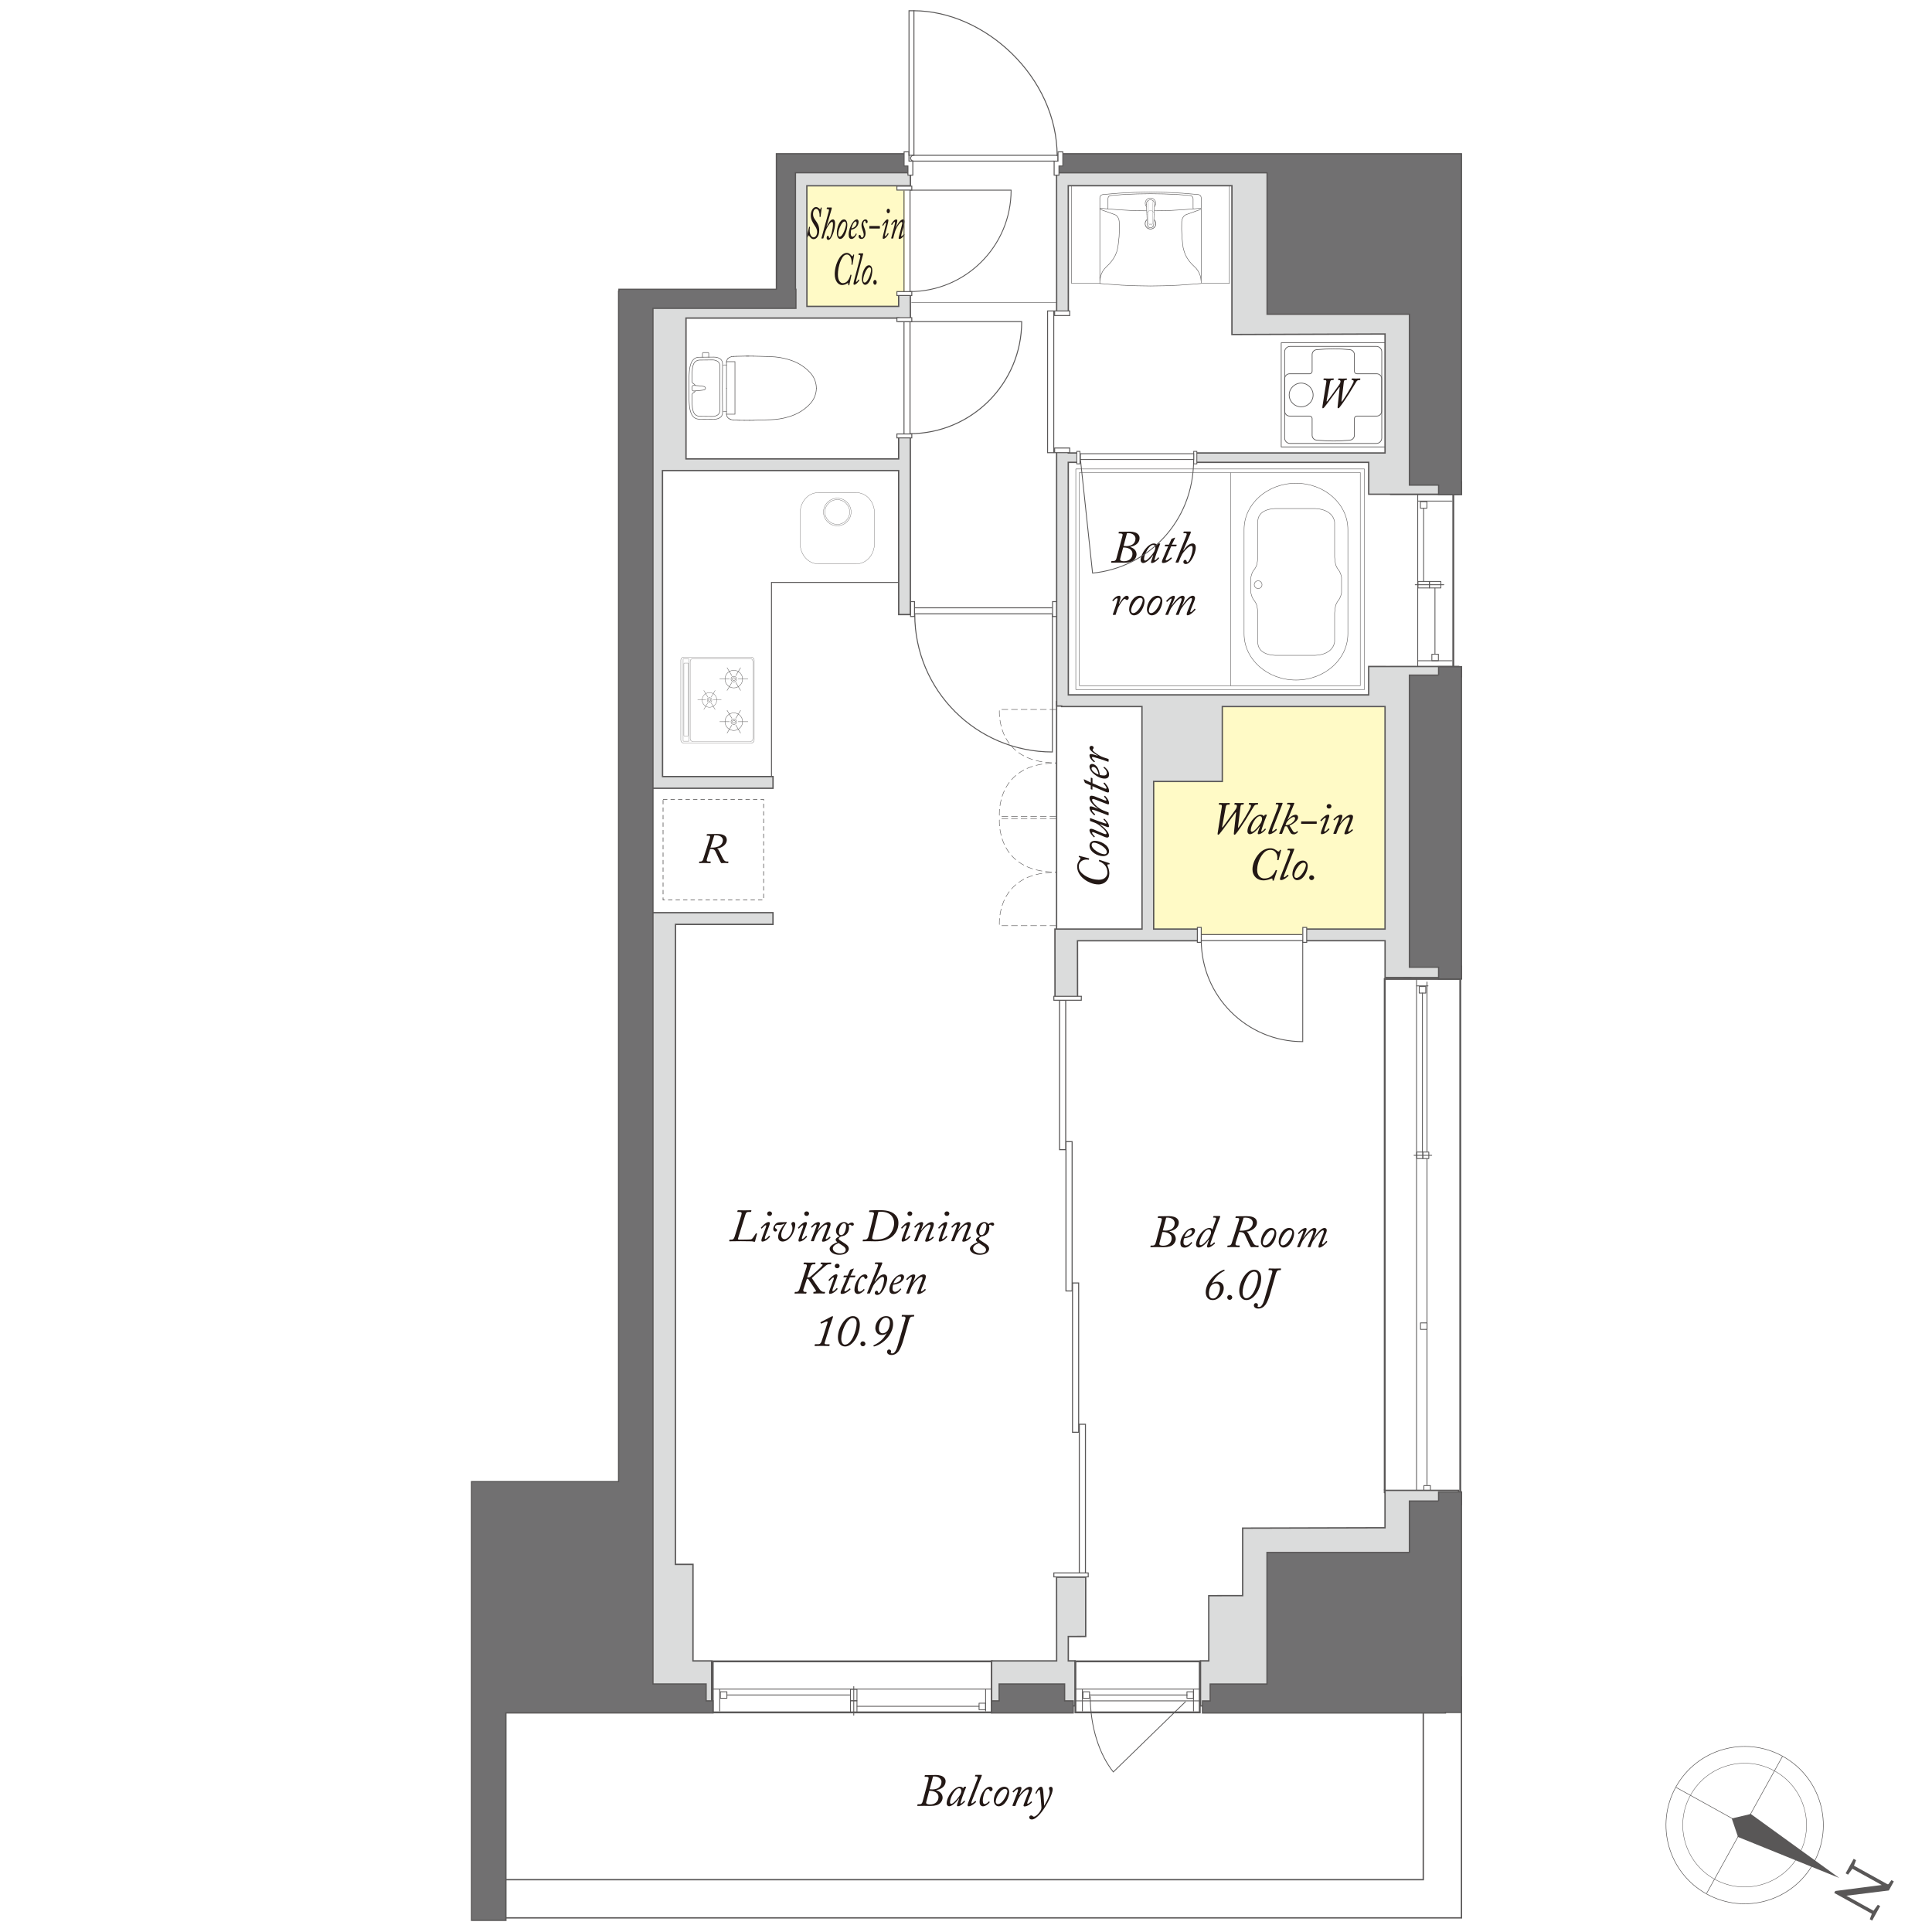 <?xml version="1.0" encoding="UTF-8"?>
<svg id="_レイヤー_2" data-name="レイヤー 2" xmlns="http://www.w3.org/2000/svg" viewBox="0 0 603 603">
  <defs>
    <style>
      .cls-1 {
        stroke-width: .14px;
      }

      .cls-1, .cls-2, .cls-3, .cls-4, .cls-5, .cls-6, .cls-7, .cls-8, .cls-9, .cls-10, .cls-11, .cls-12, .cls-13, .cls-14, .cls-15, .cls-16, .cls-17, .cls-18, .cls-19, .cls-20, .cls-21, .cls-22, .cls-23, .cls-24, .cls-25, .cls-26, .cls-27, .cls-28, .cls-29, .cls-30, .cls-31, .cls-32, .cls-33, .cls-34, .cls-35, .cls-36, .cls-37, .cls-38, .cls-39, .cls-40, .cls-41, .cls-42, .cls-43, .cls-44, .cls-45, .cls-46, .cls-47 {
        stroke: #595757;
      }

      .cls-1, .cls-2, .cls-3, .cls-4, .cls-5, .cls-6, .cls-7, .cls-8, .cls-9, .cls-10, .cls-11, .cls-12, .cls-13, .cls-14, .cls-16, .cls-18, .cls-19, .cls-20, .cls-21, .cls-22, .cls-23, .cls-24, .cls-25, .cls-26, .cls-28, .cls-30, .cls-31, .cls-32, .cls-33, .cls-34, .cls-35, .cls-36, .cls-38, .cls-39, .cls-40, .cls-41, .cls-42, .cls-43, .cls-44, .cls-45, .cls-46, .cls-47 {
        fill: none;
      }

      .cls-1, .cls-7, .cls-11, .cls-13, .cls-16, .cls-18, .cls-21, .cls-22, .cls-28, .cls-31, .cls-34, .cls-35, .cls-42, .cls-44, .cls-46, .cls-47 {
        stroke-linecap: round;
      }

      .cls-1, .cls-7, .cls-11, .cls-13, .cls-16, .cls-21, .cls-22, .cls-31, .cls-34, .cls-44, .cls-46, .cls-47 {
        stroke-linejoin: round;
      }

      .cls-2 {
        stroke-width: .17px;
      }

      .cls-3 {
        stroke-width: .29px;
      }

      .cls-4 {
        stroke-width: .58px;
      }

      .cls-5 {
        stroke-width: .3px;
      }

      .cls-6 {
        stroke-width: .29px;
      }

      .cls-7 {
        stroke-width: .26px;
      }

      .cls-48 {
        fill: #dbdcdc;
      }

      .cls-48, .cls-49, .cls-50, .cls-51, .cls-52, .cls-53 {
        stroke-width: 0px;
      }

      .cls-8 {
        stroke-dasharray: 0 0 2 1;
      }

      .cls-8, .cls-23, .cls-28 {
        stroke-width: .15px;
      }

      .cls-9 {
        stroke-width: .14px;
      }

      .cls-9, .cls-10, .cls-12, .cls-19, .cls-29 {
        stroke-linecap: square;
      }

      .cls-10 {
        stroke-width: .18px;
      }

      .cls-11 {
        stroke-width: .26px;
      }

      .cls-49 {
        fill: #231815;
      }

      .cls-12, .cls-29 {
        stroke-width: .17px;
      }

      .cls-13 {
        stroke-width: .08px;
      }

      .cls-14 {
        stroke-width: .27px;
      }

      .cls-15 {
        stroke-width: .26px;
      }

      .cls-15, .cls-17, .cls-50, .cls-27, .cls-29, .cls-37 {
        fill: #fff;
      }

      .cls-16 {
        stroke-width: .14px;
      }

      .cls-17 {
        stroke-width: .26px;
      }

      .cls-18 {
        stroke-width: .06px;
      }

      .cls-18, .cls-28, .cls-35, .cls-42 {
        stroke-linejoin: bevel;
      }

      .cls-19 {
        stroke-width: .19px;
      }

      .cls-20 {
        stroke-width: .13px;
      }

      .cls-21 {
        stroke-width: .22px;
      }

      .cls-22 {
        stroke-width: .08px;
      }

      .cls-24 {
        stroke-width: .3px;
      }

      .cls-25 {
        stroke-width: .12px;
      }

      .cls-25, .cls-43 {
        stroke-miterlimit: 10;
      }

      .cls-51 {
        fill: #595757;
      }

      .cls-26 {
        stroke-width: .39px;
      }

      .cls-27, .cls-32, .cls-45 {
        stroke-width: .3px;
      }

      .cls-30 {
        stroke-width: .42px;
      }

      .cls-31 {
        stroke-width: .14px;
      }

      .cls-33 {
        stroke-dasharray: 0 0 1.34 1;
        stroke-width: .2px;
      }

      .cls-34 {
        stroke-width: .14px;
      }

      .cls-35 {
        stroke-width: .05px;
      }

      .cls-36 {
        stroke-width: .42px;
      }

      .cls-37 {
        stroke-width: .32px;
      }

      .cls-38 {
        stroke-width: .19px;
      }

      .cls-39 {
        stroke-width: .42px;
      }

      .cls-40 {
        stroke-width: .25px;
      }

      .cls-41 {
        stroke-width: .26px;
      }

      .cls-42 {
        stroke-width: .13px;
      }

      .cls-43 {
        stroke-width: .1px;
      }

      .cls-52 {
        fill: #fffac6;
      }

      .cls-44 {
        stroke-width: .09px;
      }

      .cls-45 {
        stroke-dasharray: 0 2;
      }

      .cls-53 {
        fill: #717071;
      }

      .cls-46 {
        stroke-width: .09px;
      }

      .cls-47 {
        stroke-width: .09px;
      }
    </style>
  </defs>
  <g id="_レイヤー_1-2" data-name="レイヤー 1">
    <g>
      <rect class="cls-50" width="603" height="603"/>
      <g>
        <polygon class="cls-52" points="437.88 219.9 357.68 219.92 357.68 291.61 437.86 291.61 437.88 219.9"/>
        <polygon class="cls-52" points="282.4 53.3 245.59 53.32 245.59 96.35 282.39 96.35 282.4 53.3"/>
        <g>
          <rect class="cls-4" x="222.45" y="518.53" width="87.12" height="15.93"/>
          <line class="cls-7" x1="305.55" y1="532.56" x2="267.51" y2="532.56"/>
          <line class="cls-11" x1="265.43" y1="529.02" x2="226.87" y2="529.02"/>
          <line class="cls-11" x1="266.47" y1="535.32" x2="266.47" y2="526.4"/>
          <line class="cls-11" x1="307.62" y1="534.05" x2="307.62" y2="527.33"/>
          <line class="cls-11" x1="224.63" y1="534.05" x2="224.63" y2="527.33"/>
          <line class="cls-11" x1="222.27" y1="527.18" x2="309.56" y2="527.18"/>
          <rect class="cls-11" x="305.58" y="531.59" width="2.03" height="2.04"/>
          <rect class="cls-7" x="265.44" y="530.84" width="2.03" height="3.56"/>
          <rect class="cls-7" x="265.44" y="527.26" width="2.03" height="3.56"/>
          <rect class="cls-11" x="224.83" y="528.02" width="2.04" height="2.02"/>
        </g>
        <g>
          <rect class="cls-4" x="335.65" y="518.53" width="38.81" height="15.93"/>
          <line class="cls-11" x1="370.54" y1="529.02" x2="340.06" y2="529.02"/>
          <line class="cls-11" x1="372.5" y1="534.05" x2="372.5" y2="527.33"/>
          <line class="cls-11" x1="337.83" y1="534.05" x2="337.83" y2="527.33"/>
          <line class="cls-11" x1="335.47" y1="527.18" x2="374.44" y2="527.18"/>
          <line class="cls-11" x1="335.47" y1="530.86" x2="374.44" y2="530.86"/>
          <rect class="cls-11" x="338.02" y="528.02" width="2.04" height="2.02"/>
          <rect class="cls-11" x="370.46" y="528.02" width="2.04" height="2.02"/>
        </g>
        <g>
          <path class="cls-46" d="m213.4,205.11h21.07c.51,0,.92.41.92.92v24.95c0,.51-.41.92-.92.92h-21.06c-.51,0-.92-.41-.92-.92v-24.95c0-.51.41-.92.92-.92Z"/>
          <g>
            <path class="cls-25" d="m229.03,211.08c.48,0,.87.39.87.87s-.39.87-.87.87-.87-.39-.87-.87.39-.87.87-.87Z"/>
            <path class="cls-25" d="m229.03,211.51c.24,0,.44.2.44.44s-.2.44-.44.44-.44-.2-.44-.44.2-.44.44-.44Z"/>
            <path class="cls-25" d="m229.03,209.21c1.51,0,2.74,1.23,2.74,2.74s-1.23,2.75-2.74,2.75-2.75-1.23-2.75-2.75,1.23-2.74,2.75-2.74Z"/>
            <g>
              <line class="cls-25" x1="224.59" y1="211.95" x2="227.7" y2="211.95"/>
              <line class="cls-25" x1="230.37" y1="211.95" x2="233.47" y2="211.95"/>
            </g>
            <g>
              <line class="cls-25" x1="226.91" y1="208.37" x2="228.44" y2="210.93"/>
              <line class="cls-25" x1="229.63" y1="212.97" x2="231.16" y2="215.53"/>
            </g>
            <g>
              <line class="cls-25" x1="231.16" y1="208.37" x2="229.63" y2="210.93"/>
              <line class="cls-25" x1="228.44" y1="212.97" x2="226.91" y2="215.53"/>
            </g>
          </g>
          <g>
            <path class="cls-25" d="m229.03,224.38c.48,0,.87.39.87.88s-.39.87-.87.87-.87-.39-.87-.87.39-.88.87-.88Z"/>
            <path class="cls-25" d="m229.03,224.81c.24,0,.44.2.44.44s-.2.44-.44.44-.44-.19-.44-.44.2-.44.44-.44Z"/>
            <path class="cls-25" d="m229.03,222.5c1.51,0,2.74,1.23,2.74,2.75s-1.23,2.74-2.74,2.74-2.75-1.23-2.75-2.74,1.23-2.75,2.75-2.75Z"/>
            <g>
              <line class="cls-25" x1="224.59" y1="225.25" x2="227.7" y2="225.25"/>
              <line class="cls-25" x1="230.37" y1="225.25" x2="233.47" y2="225.25"/>
            </g>
            <g>
              <line class="cls-25" x1="226.91" y1="221.67" x2="228.44" y2="224.23"/>
              <line class="cls-25" x1="229.63" y1="226.27" x2="231.16" y2="228.84"/>
            </g>
            <g>
              <line class="cls-25" x1="231.16" y1="221.67" x2="229.63" y2="224.23"/>
              <line class="cls-25" x1="228.44" y1="226.27" x2="226.91" y2="228.84"/>
            </g>
          </g>
          <g>
            <path class="cls-43" d="m221.44,217.73c.4,0,.73.33.73.73s-.33.73-.73.73-.73-.32-.73-.73.33-.73.73-.73Z"/>
            <path class="cls-43" d="m221.44,218.09c.21,0,.37.17.37.37s-.16.37-.37.37-.37-.16-.37-.37.16-.37.37-.37Z"/>
            <path class="cls-43" d="m221.44,216.17c1.27,0,2.29,1.02,2.29,2.29s-1.03,2.29-2.29,2.29-2.29-1.02-2.29-2.29,1.03-2.29,2.29-2.29Z"/>
            <g>
              <line class="cls-43" x1="217.73" y1="218.46" x2="220.32" y2="218.46"/>
              <line class="cls-43" x1="222.56" y1="218.46" x2="225.15" y2="218.46"/>
            </g>
            <g>
              <line class="cls-43" x1="219.66" y1="215.47" x2="220.94" y2="217.61"/>
              <line class="cls-43" x1="221.93" y1="219.32" x2="223.21" y2="221.46"/>
            </g>
            <g>
              <line class="cls-43" x1="223.21" y1="215.47" x2="221.93" y2="217.61"/>
              <line class="cls-43" x1="220.94" y1="219.32" x2="219.66" y2="221.46"/>
            </g>
          </g>
          <path class="cls-22" d="m234.16,205.56c.45,0,.82.4.82.89v24.11c0,.48-.37.88-.82.88h-17.93c-.45,0-.82-.4-.82-.88v-24.11c0-.49.37-.89.82-.89h17.93Z"/>
          <path class="cls-22" d="m214.98,231.34c.07,0,.12-.07.12-.16v-25.37c0-.09-.05-.16-.12-.16h-1.65c-.06,0-.12.07-.12.16v25.37c0,.09.05.16.12.16h1.65Z"/>
          <path class="cls-13" d="m214.74,229.69s.09-.06.09-.14v-22.45c0-.07-.04-.14-.09-.14h-1.21s-.08.07-.08.14v22.45c0,.08.04.14.08.14h1.21Z"/>
        </g>
        <g>
          <g>
            <path class="cls-47" d="m261.33,164.11c2.37,0,4.31-1.93,4.31-4.3s-1.93-4.31-4.31-4.31-4.31,1.93-4.31,4.31,1.93,4.3,4.31,4.3Z"/>
            <path class="cls-47" d="m261.33,163.66c2.13,0,3.86-1.73,3.86-3.85s-1.73-3.86-3.86-3.86-3.87,1.73-3.87,3.86,1.73,3.85,3.87,3.85Z"/>
          </g>
          <path class="cls-44" d="m272.93,160.11c0-3.5-2.52-6.35-5.62-6.35h-11.95c-3.11,0-5.62,2.84-5.62,6.35v9.52c0,3.5,2.52,6.35,5.62,6.35h11.95c3.1,0,5.62-2.84,5.62-6.35v-9.52Z"/>
        </g>
        <polyline class="cls-3" points="240.79 243.77 240.79 181.78 280.74 181.78"/>
        <g>
          <path class="cls-49" d="m221.57,261.5c.15-.43.09-.67-.39-.67h-.52c-.11,0-.12-.04-.11-.11l.07-.28c.01-.08.04-.11.17-.11,1.41,0,2.79-.04,3.01-.04.97,0,3.04.09,3.04,1.92,0,1.34-1.45,2.42-3.02,2.61v.03c.32.11.52.52.67.81.07.13.99,2.04,1.24,2.45.34.55.6.78,1.18.78h.34c.09,0,.11.05.09.13l-.04.26c-.01.07-.04.11-.13.11-.13,0-.35-.04-.99-.04-.59,0-.85.04-.99.04-.11,0-.17-.11-.36-.43-.19-.32-1.38-2.97-1.55-3.29-.39-.75-1.14-.69-1.65-.69l-.95,2.94c-.24.77-.07.97.5.97h.55c.08,0,.11.04.09.11l-.04.31c-.01.07-.07.08-.16.08-.15,0-.75-.04-1.88-.04-.79,0-1.32.04-1.48.04-.08,0-.09-.04-.08-.11l.05-.28c.01-.08.04-.11.13-.11h.26c.48,0,.71-.3.83-.67l2.14-6.71Zm.17,3.04c.69,0,1.49.07,2.47-.34.79-.32,1.41-1.05,1.41-1.99,0-.56-.5-1.49-2.14-1.49-.24,0-.39,0-.55.01l-1.2,3.8Z"/>
          <rect class="cls-33" x="206.95" y="249.49" width="31.39" height="31.39"/>
        </g>
        <g>
          <g>
            <rect class="cls-21" x="399.88" y="106.99" width="32.51" height="32.5"/>
            <path class="cls-21" d="m409.84,123.28c0,2.03-1.69,3.7-3.74,3.7s-3.73-1.67-3.73-3.7,1.69-3.71,3.73-3.71,3.74,1.68,3.74,3.71"/>
            <path class="cls-21" d="m400.97,128.34c0,.83.69,1.52,1.52,1.52h6.27c.42,0,.77.35.77.77v5.22c0,.78.59,1.43,1.36,1.52l.23.02c1.66.16,3.34.25,5.01.25h.27c1.66,0,3.06-.09,4.68-.24l.28-.03c.77-.08,1.37-.74,1.37-1.52v-5.22c0-.42.35-.77.76-.77h6.22c.84,0,1.53-.69,1.53-1.52v-10.16c0-.84-.69-1.52-1.53-1.52h-6.22c-.41,0-.76-.35-.76-.77v-5.22c0-.77-.6-1.44-1.37-1.52l-.22-.02c-1.49-.15-2.64-.25-4.74-.25h-.27c-1.67,0-3.34.08-5.01.25l-.23.02c-.77.08-1.36.74-1.36,1.52v5.22c0,.42-.34.77-.77.77h-6.27c-.83,0-1.52.68-1.52,1.52v10.16Z"/>
            <path class="cls-21" d="m402.63,108.12h26.96c.92,0,1.68.75,1.68,1.68v26.92c0,.92-.75,1.68-1.68,1.68h-26.97c-.92,0-1.67-.75-1.67-1.67v-26.92c0-.93.75-1.68,1.68-1.68Z"/>
          </g>
          <path class="cls-49" d="m414.05,125.19c-.03.13.05.17.2.03.22-.22,3.56-4.89,3.7-5.08.34-.48.44-.89.44-1.12,0-.19-.15-.39-.42-.39h-.23c-.08,0-.12-.03-.11-.08l.07-.31c.01-.08.04-.11.16-.11.13,0,.48.04,1.16.04.75,0,1.1-.04,1.26-.04.09,0,.15.04.12.14l-.07.25c-.03.08-.05.11-.15.11h-.3c-.28,0-.4.16-.47.67l-.71,5.91c-.03.17.04.2.13.12.31-.27,1.84-2.81,2.03-3.13.6-1.02,1.42-2.49,1.56-2.85.13-.38.11-.73-.27-.73h-.22c-.07,0-.09-.03-.08-.11l.05-.25c.01-.1.05-.14.15-.14.17,0,.5.04,1.13.04.73,0,1.07-.04,1.28-.04.09,0,.13.05.12.14l-.05.25c-.01.08-.05.11-.11.11h-.23c-.3,0-.55.09-.78.39-.16.23-2.15,3.55-2.49,4.07-.38.62-2.2,3.33-2.78,4-.12.13-.28.35-.44.35-.18,0-.24-.16-.22-.41l.65-6.02c.03-.19-.07-.21-.16-.09-.13.17-4.14,5.67-4.64,6.21-.15.16-.27.31-.47.31-.13,0-.17-.18-.11-.59l1.2-7.51c.08-.47.01-.71-.43-.71h-.32c-.11,0-.15-.03-.13-.13l.05-.26c.01-.07.04-.11.16-.11.13,0,.67.04,1.37.04.83,0,1.34-.04,1.51-.04.12,0,.15.04.13.14l-.05.25c-.01.07-.04.11-.13.11h-.3c-.46,0-.6.17-.71.75l-1.06,5.81Z"/>
        </g>
        <g>
          <g>
            <g>
              <g>
                <polyline class="cls-1" points="336.92 214.02 424.56 214.02 424.56 147.47 336.89 147.47 336.89 213.99"/>
                <line class="cls-1" x1="384.06" y1="213.95" x2="384.06" y2="147.58"/>
              </g>
              <rect class="cls-16" x="335.77" y="146.37" width="90.11" height="68.84"/>
            </g>
            <path class="cls-31" d="m410.51,158.73c5.92.31,6.04,4.28,6.04,4.28v10.87c.21,1.99.2,2.61,1.18,3.98,0,0,.59.46.98,2.29v4.91c-.39,1.83-.98,2.29-.98,2.29-.99,1.38-.98,1.99-1.18,3.98v8.92s-.12,3.98-6.04,4.29h-12.6c-5.91-.31-5.32-4.29-5.32-4.29v-8.92c-.2-1.99-.19-2.6-1.18-3.98,0,0-.59-.46-.99-2.29v-4.91c.39-1.83.99-2.29.99-2.29.98-1.38.98-2,1.18-3.98v-10.87s-.59-3.97,5.32-4.28h12.6Z"/>
            <path class="cls-31" d="m420.69,197.8c0,7.98-7.25,14.45-16.2,14.45s-16.2-6.47-16.2-14.45v-32.52c0-7.99,7.25-14.45,16.2-14.45s16.2,6.47,16.2,14.45v32.52Z"/>
          </g>
          <path class="cls-34" d="m392.68,183.69c.67,0,1.21-.54,1.21-1.21s-.54-1.21-1.21-1.21-1.21.54-1.21,1.21.54,1.21,1.21,1.21Z"/>
        </g>
        <line class="cls-36" x1="329.78" y1="218.77" x2="329.77" y2="293"/>
        <rect class="cls-4" x="432.19" y="305.53" width="23.58" height="160.22"/>
        <line class="cls-7" x1="445.38" y1="463.42" x2="445.38" y2="361.65"/>
        <line class="cls-7" x1="445.38" y1="359.4" x2="445.38" y2="306.5"/>
        <line class="cls-11" x1="443.96" y1="359.55" x2="443.96" y2="309.95"/>
        <line class="cls-11" x1="446.86" y1="360.59" x2="441.34" y2="360.59"/>
        <line class="cls-11" x1="445.7" y1="307.71" x2="442.17" y2="307.71"/>
        <line class="cls-11" x1="442.12" y1="305.4" x2="442.12" y2="465.69"/>
        <rect class="cls-11" x="444.41" y="463.67" width="2.04" height="2.03"/>
        <rect class="cls-11" x="443.35" y="412.88" width="2.04" height="2.03"/>
        <rect class="cls-7" x="444.09" y="359.57" width="1.86" height="2.03"/>
        <rect class="cls-7" x="442.2" y="359.57" width="1.86" height="2.03"/>
        <rect class="cls-11" x="442.96" y="307.91" width="2.03" height="2.04"/>
        <g>
          <polyline class="cls-4" points="433.84 208.18 453.59 208.18 453.59 154.21 433.84 154.21"/>
          <line class="cls-7" x1="447.87" y1="204.15" x2="447.87" y2="183.55"/>
          <line class="cls-11" x1="444.33" y1="181.46" x2="444.33" y2="158.63"/>
          <line class="cls-11" x1="450.63" y1="182.5" x2="441.71" y2="182.5"/>
          <line class="cls-11" x1="453.19" y1="206.23" x2="442.64" y2="206.23"/>
          <line class="cls-11" x1="453.19" y1="156.39" x2="442.64" y2="156.39"/>
          <line class="cls-11" x1="442.49" y1="154.03" x2="442.49" y2="208.17"/>
          <rect class="cls-11" x="446.9" y="204.19" width="2.04" height="2.03"/>
          <rect class="cls-7" x="446.15" y="181.48" width="3.56" height="2.03"/>
          <rect class="cls-7" x="442.57" y="181.48" width="3.56" height="2.03"/>
          <rect class="cls-11" x="443.33" y="156.59" width="2.03" height="2.04"/>
        </g>
        <g>
          <g>
            <path class="cls-28" d="m343.25,88.48l2.33.2,4.47.32,4.51.19,4.51.07,4.51-.07,4.51-.19,4.51-.32,2.3-.2m0-.17v-26.55l-.03-.29-.13-.29-.19-.23-.26-.13-.29-.1-4.96-.42-4.96-.26-4.99-.1-4.96.1-4.99.26-4.96.42-.29.1-.26.13-.2.23-.13.29-.03.29v26.55m0-23.31l1.3.1,4.83.39,4.86.26,4.83.06,4.86-.06,4.83-.26,4.86-.39,1.27-.1m-29.38.19l.2-.06.1-.2m26.55,0v-2.92l-.06-.29-.13-.29-.19-.19-.26-.16-.29-.06-4.12-.33-4.12-.16-4.12-.06-4.12.06-4.12.16-4.12.33-.29.06-.26.16-.2.19-.13.29-.03.29v2.92m26.55,0l.06.2.19.06m2.27,22.6l-.1-.88-.16-.81-.32-.81-.42-.78-.49-.68-.62-.62m2.11-17.9l-4.73,1.69-.29.16-.29.23-.39.52-.26.61-.1.65-.03,2.37.1,2.37.23,2.33.16,1.13.32,1.14.39,1.07.55,1,.65.94.75.88.84.81m-27.43,0l.84-.81.75-.88.65-.94.55-1,.42-1.07.29-1.14.16-1.13.26-2.33.1-2.37-.06-2.37-.1-.65-.26-.61-.39-.52-.26-.23-.32-.16-4.7-1.69m2.08,17.9l-.59.62-.52.68-.42.78-.29.81-.19.81-.07.88"/>
            <g>
              <path class="cls-38" d="m360.75,69.81c0,.92-.75,1.67-1.67,1.67s-1.67-.75-1.67-1.67.75-1.67,1.67-1.67,1.67.75,1.67,1.67Z"/>
              <path class="cls-42" d="m360.72,63.44c0,.91-.73,1.64-1.64,1.64s-1.64-.73-1.64-1.64.73-1.64,1.64-1.64,1.64.73,1.64,1.64Z"/>
              <path class="cls-50" d="m359.01,62.23s-1.12,0-1.22,1.22l.27,6.68s.16.84.95.86c0,0,.91-.01,1.06-.81.15-.8.29-6.77.29-6.77,0,0-.06-1.07-1.35-1.18Z"/>
              <g>
                <path class="cls-42" d="m360.35,63.8c.08-.71-.42-1.35-1.12-1.43-.71-.09-1.35.42-1.43,1.12-.01.08-.01.23,0,.31"/>
                <path class="cls-42" d="m358.06,70.13c0,.18.09.44.2.57"/>
                <path class="cls-42" d="m359.89,70.7c.12-.13.21-.4.21-.57"/>
                <path class="cls-42" d="m358.26,70.7c.34.45.98.53,1.43.19.06-.04.15-.13.19-.19"/>
                <path class="cls-42" d="m357.8,63.82s0-.01,0-.02"/>
                <path class="cls-42" d="m358.06,70.13c-.02-.78-.07-2.34-.1-3.13"/>
                <path class="cls-42" d="m360.19,67c-.03.78-.08,2.34-.1,3.13"/>
                <line class="cls-42" x1="360.35" y1="63.8" x2="360.19" y2="67"/>
                <line class="cls-42" x1="357.96" y1="67" x2="357.8" y2="63.82"/>
              </g>
              <polyline class="cls-18" points="358.28 62.69 358.43 69.95 359.68 69.95 359.87 62.63"/>
              <path class="cls-18" d="m357.95,66.55s1.12-2.06,2.26,0"/>
              <path class="cls-35" d="m358.32,70.8s.75-1.9,1.52,0"/>
            </g>
          </g>
          <polyline class="cls-28" points="343.39 88.46 334.46 88.46 334.46 57.93 383.71 57.93 383.71 88.46 375.04 88.46"/>
        </g>
        <g>
          <polygon class="cls-50" points="444.22 523.41 444.22 586.67 154.13 586.67 154.13 598.59 444.22 598.59 452.26 598.59 456.14 598.59 456.14 523.41 444.22 523.41"/>
          <polygon class="cls-39" points="444.22 523.41 444.22 586.67 154.13 586.67 154.13 598.59 444.22 598.59 452.26 598.59 456.14 598.59 456.14 523.41 444.22 523.41"/>
        </g>
        <g>
          <path class="cls-49" d="m289.76,555.46c.06-.21.09-.4.09-.51,0-.26-.26-.39-.79-.39h-.37c-.08,0-.13-.06-.11-.13l.06-.3c.01-.08.06-.1.19-.1.09,0,.57,0,1.16-.01.85-.01,1.52-.03,2.02-.03.19,0,1.43,0,2.22.47.5.3.9.8.9,1.47,0,1.8-1.6,2.55-2.85,2.76-.09.01-.09.06-.03.09,1.13.36,1.95,1.13,1.95,2.32,0,.16-.04,1-.83,1.73-.53.49-1.42.83-3.02.83-.64,0-1.29-.04-1.93-.04s-1.33.04-1.99.04c-.1,0-.14-.03-.13-.12l.06-.3c.01-.07.04-.11.13-.11h.56c.54,0,.77-.33.92-.87l1.82-6.8Zm-.62,6.76c-.13.5-.11.64.16.82.16.09.67.17.89.17,1.9,0,2.72-1.15,2.72-2.32,0-1.53-1.62-1.96-2.69-1.96h-.2l-.87,3.29Zm1-3.78c.24.04.67.06.86.06,1.53,0,2.84-.72,2.85-2.35,0-.9-.86-1.7-2.23-1.7-.17,0-.3.01-.42.03l-1.06,3.97Z"/>
          <path class="cls-49" d="m301.49,557.67c.06,0,.07.07.04.13-.27.59-1,2.56-1.07,2.79-.08.24-.69,2.02-.69,2.15s.07.17.16.17c.17,0,.9-.74,1-.87.04-.04.09-.07.11-.03l.13.14s.06.07.03.11c-.16.29-1.4,1.5-2.22,1.5-.17,0-.3-.06-.3-.24,0-.21.14-.66.69-2.18l-.07-.03c-.6.92-2.05,2.45-3.06,2.45-.33,0-.77-.27-.77-.92,0-2.09,2.35-5.18,4.1-5.18.6,0,.87.26,1.02.49l.27-.39c.04-.06.09-.1.14-.1h.5Zm-1.8,2.49c.2-.42.34-.77.34-1.19,0-.39-.14-.84-.67-.84-1.32,0-2.85,3.02-2.85,4.38,0,.33.14.5.39.5.72,0,2.53-2.32,2.79-2.85Z"/>
          <path class="cls-49" d="m305.02,555.35c.22-.54.2-.9-.21-.9h-.42c-.1,0-.11-.06-.09-.13l.09-.26c.03-.09.06-.1.14-.1h1.78c.13,0,.17.09.13.21l-2.98,7.58c-.13.33-.47,1.12-.17,1.12.23,0,.89-.56,1.06-.74.06-.06.09-.04.13,0l.16.17s.04.08-.01.14c-.07.11-1.4,1.33-2.32,1.33-.19,0-.32-.09-.32-.42,0-.22.36-1.12.53-1.55l2.51-6.46Z"/>
          <path class="cls-49" d="m305.73,562.45c0-1.95,1.59-4.78,3.25-4.78.67,0,.82.54.82.8,0,.35-.33.6-.59.6-.19,0-.32-.1-.37-.32-.04-.16-.22-.37-.44-.37-.36,0-.73.34-1.05.99-.39.83-.61,2.06-.61,2.51,0,1.05.31,1.19.57,1.19.56,0,1.1-.57,1.26-.77.04-.06.08-.09.13-.06l.16.14s.07.07.01.16c-.2.3-1.15,1.23-2.06,1.23-.5,0-1.07-.36-1.07-1.32Z"/>
          <path class="cls-49" d="m310.18,561.92c0-1.8,1.36-4.25,3.27-4.25.96,0,1.53.7,1.53,1.67,0,1.58-1.25,4.43-3.32,4.43-.79,0-1.48-.76-1.48-1.85Zm4.23-2.79c.01-.44-.24-.8-.72-.8-.6,0-1.36.54-2.08,1.7-.49.77-.83,1.65-.83,2.32,0,.46.31.73.66.73,1.49,0,2.96-3.01,2.96-3.95Z"/>
          <path class="cls-49" d="m316.15,563.63c-.16,0-.19-.03-.16-.13l1.02-2.65c.35-.89.75-1.92.75-2.16,0-.14-.06-.24-.21-.24-.27,0-.96.69-1.2.96-.04.04-.09.04-.14-.01l-.13-.13c-.06-.06-.07-.09-.03-.14.21-.26,1.27-1.44,2.31-1.44.33,0,.46.24.46.43,0,.44-.62,1.8-.73,2.13l.06.03c.43-.69,1.99-2.59,3.27-2.59.43,0,.72.21.72.59,0,.63-.33,1.37-.8,2.54-.39.94-.73,1.75-.73,1.98,0,.09.06.19.17.19.21,0,.84-.53,1.03-.73.06-.04.11-.03.16.03l.1.11c.06.06.07.09.01.16-.17.23-1.33,1.25-2.29,1.25-.19,0-.34-.07-.34-.29,0-.27.51-1.4.96-2.63.2-.56.72-1.75.72-2.06,0-.2-.1-.33-.36-.33-.56,0-1.98,1.32-2.61,2.33-.26.42-.49.79-.86,1.79l-.36.96c-.03.06-.06.09-.2.09h-.56Z"/>
          <path class="cls-49" d="m323.19,559.73s-.04-.06-.01-.13c.09-.17.85-1.93,1.72-1.93.44,0,.6.36.72,1.62.14,1.63.24,3.31.27,4.24h.06c.4-.66,1.26-2.36,1.46-3.05.07-.24.21-.63.21-1.25,0-.16-.03-.42-.07-.53-.06-.13-.16-.33-.16-.51,0-.23.13-.51.59-.51.39,0,.57.36.57.72,0,.93-.54,2.13-.96,3.03-.63,1.37-2.13,3.94-3.38,5.15-.39.4-1.33,1.3-2.18,1.3-.56,0-.8-.34-.8-.67,0-.36.31-.57.57-.59.24-.01.37.1.53.23.1.09.24.17.36.17.14,0,.39-.09.67-.3.79-.59,1.34-1.42,1.57-1.93.11-.27.13-.59.11-.8-.03-.33-.3-4.22-.46-4.97-.06-.27-.13-.4-.24-.4-.26,0-.72.85-.83,1.16-.03.06-.09.06-.13.04l-.2-.08Z"/>
        </g>
        <g>
          <path class="cls-49" d="m231.39,379.15c.2-.63.09-.89-.62-.89h-.53c-.1,0-.13-.04-.12-.11l.1-.33c.01-.07.06-.09.17-.09.16,0,.77.04,1.98.04s1.88-.04,2.04-.04c.09,0,.13.04.11.12l-.07.3c-.03.09-.07.11-.17.11h-.65c-.54,0-.77.16-1.03.99l-2.24,7.23c-.1.32.04.42.36.42h.57c.93,0,2.7-.01,2.97-.06.26-.04.39-.13.5-.23.29-.26,1.09-1.54,1.15-1.65.01-.04.06-.07.14-.03l.14.06c.09.03.11.06.09.13-.06.16-.54,1.88-.6,2.25-.03.14-.1.23-.17.23-.09,0-.21-.04-.37-.08-.16-.04-.35-.09-.53-.09-.32,0-2.12-.04-3.36-.04-1.61,0-3.39.04-3.54.04-.09,0-.13-.03-.11-.14l.06-.27c.01-.07.04-.11.13-.11h.36c.63,0,.89-.16,1.18-1.06l2.07-6.68Z"/>
          <path class="cls-49" d="m237.63,387.17c0-.33.24-.99.85-2.6l.42-1.12c.14-.39.26-.67.26-.85,0-.13-.09-.19-.2-.19-.24,0-.92.77-1.15,1-.06.06-.11.06-.16.02l-.11-.13c-.06-.04-.09-.07-.04-.13.06-.09,1.52-1.81,2.44-1.76.17,0,.34.11.34.36,0,.26-.23.9-.49,1.59l-.83,2.18c-.2.53-.26.85-.26.95,0,.13.04.22.16.24.3-.06,1.08-.87,1.15-1,.03-.04.09-.04.16.03l.11.1c.06.07.07.1.03.17-.09.11-1.23,1.49-2.42,1.49-.14-.01-.24-.13-.24-.36Zm1.81-8.36c0-.39.3-.72.75-.72.5,0,.76.36.76.69,0,.21-.17.72-.76.72-.63,0-.75-.53-.75-.69Z"/>
          <path class="cls-49" d="m242.68,382.32c-.46,0-.78.32-.79.74.01.26.19.35.32.42.1.06.32.2.32.43s-.16.47-.53.47c-.27,0-.66-.2-.66-.82,0-.56.36-1.16.56-1.39.29-.32.6-.69,1.64-.69,1.46,0,1.64-.07,1.79-.07.19,0,.33.09.19.27-.3.37-1.69,2.31-1.69,3.74,0,.98.52,1.33,1.02,1.33,1.23,0,2.48-1.94,2.48-3.39,0-.23-.01-.52-.11-.75-.11-.26-.22-.42-.22-.59,0-.39.23-.63.65-.63s.56.42.56.76c0,.69-.32,2.12-.95,3.21-.65,1.12-1.81,2.14-2.98,2.14-.72,0-1.42-.44-1.42-1.48,0-1.33,1.19-3.1,2.02-4.07l-.1-.04c-.3.26-1.06.39-1.33.39h-.75Z"/>
          <path class="cls-49" d="m249.2,387.17c0-.33.24-.99.85-2.6l.42-1.12c.14-.39.26-.67.26-.85,0-.13-.09-.19-.2-.19-.24,0-.92.77-1.15,1-.06.06-.11.06-.16.02l-.11-.13c-.06-.04-.09-.07-.04-.13.06-.09,1.52-1.81,2.44-1.76.17,0,.34.11.34.36,0,.26-.23.9-.49,1.59l-.83,2.18c-.2.53-.26.85-.26.95,0,.13.04.22.16.24.3-.06,1.08-.87,1.15-1,.03-.04.09-.04.16.03l.11.1c.06.07.07.1.03.17-.09.11-1.23,1.49-2.42,1.49-.14-.01-.24-.13-.24-.36Zm1.81-8.36c0-.39.3-.72.75-.72.5,0,.76.36.76.69,0,.21-.17.72-.76.72-.63,0-.75-.53-.75-.69Z"/>
          <path class="cls-49" d="m253.27,387.39c-.16,0-.19-.03-.16-.13l1.02-2.65c.34-.89.75-1.92.75-2.17,0-.14-.06-.24-.22-.24-.27,0-.96.69-1.21.96-.04.04-.08.04-.14-.01l-.13-.13c-.06-.06-.07-.09-.03-.14.22-.26,1.28-1.45,2.31-1.45.33,0,.46.24.46.43,0,.44-.62,1.81-.73,2.14l.06.03c.43-.69,1.99-2.6,3.27-2.6.43,0,.72.21.72.59,0,.63-.33,1.38-.8,2.54-.39.95-.73,1.75-.73,1.98,0,.09.06.19.17.19.21,0,.85-.53,1.03-.73.06-.04.11-.03.16.03l.1.11c.06.06.07.09.01.16-.17.23-1.33,1.25-2.29,1.25-.19,0-.35-.07-.35-.29,0-.27.52-1.41.96-2.64.2-.56.72-1.75.72-2.07,0-.2-.1-.33-.36-.33-.56,0-1.98,1.32-2.61,2.34-.26.42-.49.79-.86,1.79l-.36.96c-.03.06-.06.09-.2.09h-.56Z"/>
          <path class="cls-49" d="m258.94,389.77c0-1.06,1.72-1.76,2.42-2.07-.42-.3-.54-.56-.54-.83s.26-.51,1.22-1.06c-.39-.1-1.12-.62-1.12-1.65s.95-2.74,2.54-2.74c.72,0,1.09.46,1.22.67.16-.16.69-.53,1.22-.53.47,0,.6.39.6.56,0,.16-.1.44-.46.44-.27,0-.39-.11-.47-.22-.07-.07-.19-.1-.27-.1-.13,0-.36.1-.42.2.06.14.11.59.11.8,0,.69-.4,2.3-2.05,2.58-.26.04-.39.07-.43.1-.27.11-.75.44-.75.69,0,.16.14.32.24.39.24.17.93.6,1.86,1.22.83.54,1.06,1.02,1.06,1.55,0,.23-.24,1.87-3.05,1.87-1.49,0-2.94-.85-2.94-1.88Zm3.23,1.43c.97,0,1.79-.35,1.79-1.15,0-.63-.6-1.02-.96-1.26l-1.26-.82c-1.18.47-1.81,1.02-1.81,1.69,0,.99,1.28,1.53,2.24,1.53Zm1.91-8.46c0-.66-.26-.96-.65-.96-.86,0-1.59,1.68-1.59,2.75,0,.65.24.98.67.98,1.05,0,1.56-1.74,1.56-2.77Z"/>
          <path class="cls-49" d="m272.76,379.02c.14-.56-.23-.72-.73-.72h-.65c-.14,0-.17-.03-.14-.11l.08-.32c.03-.09.06-.1.23-.1s.63-.01,1.19-.04c.6-.01,1.26-.04,1.55-.04,1.82,0,3.83.2,5.04,1.39.89.9,1.08,1.72,1.08,2.6,0,2.81-1.78,4.23-2.65,4.73-1.81,1.02-3.74,1.02-4.69,1.02-.39,0-1.69-.04-2.1-.04-1.08,0-1.49.04-1.61.04-.1,0-.13-.04-.11-.12l.08-.32c.01-.06.04-.1.14-.1h.43c.52,0,.98-.19,1.21-1.13l1.65-6.74Zm-.46,6.84c-.06.26-.1.46-.1.6,0,.3.4.43,1.02.43,1.54,0,3.04-.29,4.1-1.19.87-.73,1.75-2.34,1.75-3.99,0-.93-.39-1.84-.92-2.38-.47-.49-1.08-.77-1.64-.93-.77-.2-1.36-.19-1.56-.19-.23,0-.66,0-.8.04l-1.85,7.6Z"/>
          <path class="cls-49" d="m281.41,387.17c0-.33.24-.99.85-2.6l.42-1.12c.14-.39.26-.67.26-.85,0-.13-.09-.19-.2-.19-.24,0-.92.77-1.15,1-.06.06-.11.06-.16.02l-.11-.13c-.06-.04-.09-.07-.04-.13.06-.09,1.52-1.81,2.44-1.76.17,0,.34.11.34.36,0,.26-.23.9-.49,1.59l-.83,2.18c-.2.53-.26.85-.26.95,0,.13.04.22.16.24.3-.06,1.08-.87,1.15-1,.03-.04.09-.04.16.03l.11.1c.06.07.07.1.03.17-.09.11-1.23,1.49-2.42,1.49-.14-.01-.24-.13-.24-.36Zm1.81-8.36c0-.39.3-.72.75-.72.5,0,.76.36.76.69,0,.21-.17.72-.76.72-.63,0-.75-.53-.75-.69Z"/>
          <path class="cls-49" d="m285.49,387.39c-.16,0-.19-.03-.16-.13l1.02-2.65c.34-.89.75-1.92.75-2.17,0-.14-.06-.24-.22-.24-.27,0-.96.69-1.21.96-.04.04-.08.04-.14-.01l-.13-.13c-.06-.06-.07-.09-.03-.14.22-.26,1.28-1.45,2.31-1.45.33,0,.46.24.46.43,0,.44-.62,1.81-.73,2.14l.06.03c.43-.69,1.99-2.6,3.27-2.6.43,0,.72.21.72.59,0,.63-.33,1.38-.8,2.54-.39.95-.73,1.75-.73,1.98,0,.09.06.19.17.19.21,0,.85-.53,1.03-.73.06-.04.11-.03.16.03l.1.11c.06.06.07.09.01.16-.17.23-1.33,1.25-2.29,1.25-.19,0-.35-.07-.35-.29,0-.27.52-1.41.96-2.64.2-.56.72-1.75.72-2.07,0-.2-.1-.33-.36-.33-.56,0-1.98,1.32-2.61,2.34-.26.42-.49.79-.86,1.79l-.36.96c-.03.06-.06.09-.2.09h-.56Z"/>
          <path class="cls-49" d="m292.98,387.17c0-.33.24-.99.85-2.6l.42-1.12c.14-.39.26-.67.26-.85,0-.13-.09-.19-.2-.19-.24,0-.92.77-1.15,1-.06.06-.11.06-.16.02l-.11-.13c-.06-.04-.09-.07-.04-.13.06-.09,1.52-1.81,2.44-1.76.17,0,.34.11.34.36,0,.26-.23.9-.49,1.59l-.83,2.18c-.2.53-.26.85-.26.95,0,.13.04.22.16.24.3-.06,1.08-.87,1.15-1,.03-.04.09-.04.16.03l.11.1c.06.07.07.1.03.17-.09.11-1.23,1.49-2.42,1.49-.14-.01-.24-.13-.24-.36Zm1.81-8.36c0-.39.3-.72.75-.72.5,0,.76.36.76.69,0,.21-.17.72-.76.72-.63,0-.75-.53-.75-.69Z"/>
          <path class="cls-49" d="m297.06,387.39c-.16,0-.19-.03-.16-.13l1.02-2.65c.34-.89.75-1.92.75-2.17,0-.14-.06-.24-.22-.24-.27,0-.96.69-1.21.96-.04.04-.08.04-.14-.01l-.13-.13c-.06-.06-.07-.09-.03-.14.22-.26,1.28-1.45,2.31-1.45.33,0,.46.24.46.43,0,.44-.62,1.81-.73,2.14l.06.03c.43-.69,1.99-2.6,3.27-2.6.43,0,.72.21.72.59,0,.63-.33,1.38-.8,2.54-.39.95-.73,1.75-.73,1.98,0,.09.06.19.17.19.21,0,.85-.53,1.03-.73.06-.04.11-.03.16.03l.1.11c.06.06.07.09.01.16-.17.23-1.33,1.25-2.29,1.25-.19,0-.35-.07-.35-.29,0-.27.52-1.41.96-2.64.2-.56.72-1.75.72-2.07,0-.2-.1-.33-.36-.33-.56,0-1.98,1.32-2.61,2.34-.26.42-.49.79-.86,1.79l-.36.96c-.03.06-.06.09-.2.09h-.56Z"/>
          <path class="cls-49" d="m302.73,389.77c0-1.06,1.72-1.76,2.42-2.07-.42-.3-.54-.56-.54-.83s.26-.51,1.22-1.06c-.39-.1-1.12-.62-1.12-1.65s.95-2.74,2.54-2.74c.72,0,1.09.46,1.22.67.16-.16.69-.53,1.22-.53.47,0,.6.39.6.56,0,.16-.1.44-.46.44-.27,0-.39-.11-.47-.22-.07-.07-.19-.1-.27-.1-.13,0-.36.1-.42.2.06.14.11.59.11.8,0,.69-.4,2.3-2.05,2.58-.26.04-.39.07-.43.1-.27.11-.75.44-.75.69,0,.16.14.32.24.39.24.17.93.6,1.86,1.22.83.54,1.06,1.02,1.06,1.55,0,.23-.24,1.87-3.05,1.87-1.49,0-2.94-.85-2.94-1.88Zm3.23,1.43c.97,0,1.79-.35,1.79-1.15,0-.63-.6-1.02-.96-1.26l-1.26-.82c-1.18.47-1.81,1.02-1.81,1.69,0,.99,1.28,1.53,2.24,1.53Zm1.91-8.46c0-.66-.26-.96-.65-.96-.86,0-1.59,1.68-1.59,2.75,0,.65.24.98.67.98,1.05,0,1.56-1.74,1.56-2.77Z"/>
          <path class="cls-49" d="m250.78,402.28c-.2.63.03.95.49.95h.36c.07,0,.11.04.1.14l-.06.27c-.01.07-.06.11-.19.11-.16,0-.79-.04-1.76-.04-1.08,0-1.51.04-1.61.04-.09,0-.13-.07-.11-.16l.06-.26c.01-.07.04-.11.16-.11h.4c.37,0,.73-.27.92-.86l2.21-6.86c.2-.63.07-.92-.47-.92h-.36c-.11,0-.16-.06-.13-.14l.1-.3c.03-.07.07-.09.17-.09.13,0,.64.04,1.61.04,1.15,0,1.58-.04,1.75-.04.09,0,.1.06.09.14l-.04.27c-.01.1-.06.12-.17.12h-.35c-.49,0-.76.23-.93.76l-1.08,3.38c.62,0,.8-.04,1.19-.4,1.28-1.13,2.94-2.57,3.5-3.27.2-.26.14-.49-.24-.49h-.17c-.1,0-.13-.07-.11-.14l.06-.26c.03-.09.07-.11.16-.11.14,0,.75.04,1.58.04s1.26-.04,1.39-.04.17.06.16.13l-.06.26c-.03.09-.04.14-.14.14h-.44c-.43,0-.8.21-1.13.47-.59.46-4.12,3.62-4.32,3.84.1.2,2.21,3.26,2.55,3.67.26.3.72.65,1.03.65h.42c.1,0,.14.07.13.14l-.06.24c-.03.12-.06.14-.19.14-.17,0-.56-.04-1.46-.04-.85,0-1.64.04-1.81.04-.1,0-.14-.04-.13-.16l.03-.23c.01-.1.04-.14.13-.14h.22c.32,0,.56-.2.43-.4-.11-.17-1.99-3.07-2.32-3.49-.13-.16-.21-.2-.5-.2l-1.02,3.14Z"/>
          <path class="cls-49" d="m258.73,403.5c0-.33.24-.99.85-2.6l.42-1.12c.14-.39.26-.67.26-.85,0-.13-.09-.19-.2-.19-.24,0-.92.77-1.15,1-.06.06-.11.06-.16.01l-.11-.13c-.06-.04-.09-.07-.04-.13.06-.09,1.52-1.81,2.44-1.77.17,0,.34.12.34.36,0,.26-.23.9-.49,1.59l-.83,2.18c-.2.53-.26.85-.26.95,0,.13.04.21.16.24.3-.06,1.08-.87,1.15-1,.03-.04.09-.04.16.03l.11.1c.06.07.07.1.03.17-.09.11-1.23,1.49-2.42,1.49-.14-.01-.24-.13-.24-.36Zm1.81-8.36c0-.39.3-.72.75-.72.5,0,.76.36.76.69,0,.22-.17.72-.76.72-.63,0-.75-.53-.75-.69Z"/>
          <path class="cls-49" d="m264.34,398.66h-1c-.09,0-.11-.03-.09-.12l.11-.32c.03-.07.07-.1.16-.1h1.03l.75-1.66c.07-.14.11-.17.23-.22.16-.04.53-.19.65-.24.09-.04.16-.09.21-.09.09,0,.11.09.01.29l-.95,1.92h1.46c.07,0,.1.04.06.16l-.13.3s-.07.07-.13.07h-1.46l-1.39,3.23c-.17.4-.33.76-.33.92s.06.25.19.25c.42,0,1.35-.82,1.43-.92.04-.06.09-.04.13,0l.16.17s.04.07.01.13c-.19.23-1.52,1.42-2.63,1.42-.36,0-.46-.14-.46-.35,0-.22.07-.46.16-.67l1.81-4.17Z"/>
          <path class="cls-49" d="m266.68,402.54c0-1.95,1.59-4.79,3.26-4.79.67,0,.82.55.82.8,0,.35-.33.6-.59.6-.19,0-.32-.1-.37-.32-.04-.16-.22-.37-.44-.37-.36,0-.73.35-1.05.99-.39.83-.62,2.07-.62,2.51,0,1.05.32,1.19.57,1.19.56,0,1.1-.57,1.26-.77.04-.06.09-.09.13-.06l.16.14s.07.07.01.16c-.2.3-1.15,1.24-2.07,1.24-.5,0-1.08-.36-1.08-1.32Z"/>
          <path class="cls-49" d="m270.7,403.71c-.09,0-.11-.04-.1-.07l3.29-8.13c.17-.43.19-.59.19-.7,0-.17-.2-.29-.47-.29h-.44c-.08,0-.16-.04-.13-.13l.07-.24c.03-.07.04-.12.16-.12h1.94c.11,0,.17.04.17.17,0,.06-.04.22-.13.43l-2.25,5.28.07.06c.72-1.02,1.66-2.22,2.84-2.22.66,0,.99.55.99,1.21,0,1.16-.49,2.4-.99,3.33-.57,1.08-1.35,1.89-2.15,1.89-.42,0-.73-.3-.73-.62s.22-.7.52-.7.47.23.5.43c.01.13.09.29.24.29.32,0,.79-.93,1.06-1.66.32-.82.57-1.91.57-2.6,0-.36-.03-.8-.43-.8-.76,0-2.02,1.49-2.41,1.98-.35.43-.66.97-.95,1.66l-.6,1.46c-.03.09-.1.1-.2.1h-.62Z"/>
          <path class="cls-49" d="m277.59,402.45c0-1.2.79-2.71,1.84-3.74.46-.46,1.23-.96,1.92-.96.56,0,.82.42.82.76,0,.7-.53,1.45-1.33,1.87-.78.39-1.55.54-2.08.59-.07.17-.19.65-.19,1.32s.47.9.75.9c.7,0,1.33-.53,1.64-1.02.03-.04.07-.07.13-.01l.16.13c.07.04.07.09.01.13-.36.5-1.22,1.45-2.32,1.45-.93,0-1.33-.46-1.33-1.41Zm1.28-1.91c.5.04,2.38-.56,2.38-1.62,0-.29-.14-.55-.46-.55-.92,0-1.81,1.65-1.92,2.17Z"/>
          <path class="cls-49" d="m283,403.71c-.16,0-.19-.03-.16-.13l1.02-2.65c.34-.89.75-1.92.75-2.16,0-.14-.06-.24-.22-.24-.27,0-.96.69-1.21.96-.04.04-.08.04-.14-.01l-.13-.13c-.06-.06-.07-.09-.03-.14.22-.26,1.28-1.45,2.31-1.45.33,0,.46.25.46.43,0,.44-.62,1.81-.73,2.14l.06.03c.43-.69,1.99-2.6,3.27-2.6.43,0,.72.22.72.59,0,.63-.33,1.38-.8,2.54-.39.95-.73,1.75-.73,1.98,0,.09.06.19.17.19.21,0,.85-.53,1.03-.73.06-.04.11-.03.16.03l.1.11c.06.06.07.09.01.16-.17.23-1.33,1.25-2.29,1.25-.19,0-.35-.07-.35-.29,0-.27.52-1.4.96-2.64.2-.56.72-1.75.72-2.07,0-.2-.1-.33-.36-.33-.56,0-1.98,1.32-2.61,2.34-.26.42-.49.79-.86,1.79l-.36.96c-.03.06-.06.09-.2.09h-.56Z"/>
          <path class="cls-49" d="m254.3,419.65c.01-.08.07-.1.17-.1h.76c.5,0,.82-.06,1.13-.73.07-.17.36-1.01.69-2.05l.82-2.65c.27-.86.43-1.28.43-1.42,0-.16-.06-.27-.23-.27-.16,0-.43.13-.89.32l-.77.33c-.09.04-.16.03-.2-.04l-.12-.23c-.03-.07-.01-.11.1-.17l3.23-1.69c.23-.1.32-.14.43-.14.07,0,.16.06.16.14,0,.06-.03.19-.11.39-.04.12-.67,1.88-1.13,3.33l-.79,2.51c-.23.7-.46,1.46-.53,1.71-.19.51-.07.69.62.69h.78c.09,0,.1.06.09.14l-.06.3c-.01.07-.03.09-.13.09-.11,0-2.16-.04-2.32-.04-.22,0-2.01.04-2.12.04-.06,0-.09-.04-.07-.1l.08-.33Z"/>
          <path class="cls-49" d="m261.53,417.35c0-2.81,2.17-6.57,4.69-6.57,1.39,0,2.14,1.09,2.14,2.64,0,3.16-2.18,6.83-4.59,6.83-1.43,0-2.24-1.15-2.24-2.9Zm5.84-4.43c0-1.02-.49-1.55-1.23-1.55-1.89,0-3.57,4.26-3.57,6.46,0,1.26.54,1.85,1.15,1.85,2.1,0,3.66-4.42,3.66-6.76Z"/>
          <path class="cls-49" d="m268.54,419.41c0-.29.23-.75.75-.75.64,0,.82.57.82.75,0,.37-.33.77-.8.77-.44,0-.76-.33-.76-.77Z"/>
          <path class="cls-49" d="m278.74,413.22c0,3.27-3.1,6.23-5.67,6.96-.1.03-.2.07-.27.07-.11,0-.2-.1-.2-.19,0-.1.04-.16.1-.19,2.27-1.05,3.21-2.3,4.03-3.7l-.03-.03c-.44.37-.8.52-1.55.52-1.62,0-1.95-1.56-1.95-2.14,0-1.69,1.33-3.74,3.39-3.74,1.46,0,2.15.96,2.15,2.44Zm-4.43,1.43c0,.66.3,1.48,1.19,1.48.5,0,1.13-.3,1.49-.78.56-.76.76-1.81.76-2.54,0-.6-.17-1.55-1.23-1.55-1.55,0-2.21,2.28-2.21,3.39Z"/>
          <path class="cls-49" d="m281.84,418.57c-.29,1.01-.82,2.41-1.36,3.13-.63.82-1.36,1.21-2.25,1.21-1.09,0-1.38-.66-1.38-.96,0-.42.26-.76.65-.76.42,0,.63.36.63.6,0,.12-.03.27-.09.36-.04.06-.03.13,0,.17.04.04.14.1.49.1.79,0,1.33-1.33,1.68-2.52l2.34-8.09c.14-.47.16-.89-.53-.89h-.47c-.09,0-.14-.03-.13-.11l.07-.3c.01-.09.06-.11.14-.11.11,0,.78.04,1.82.04s1.64-.04,1.76-.04c.1,0,.14.04.13.14l-.06.29c-.01.07-.04.1-.14.1h-.37c-.46,0-.79.19-1.08,1.18l-1.85,6.48Z"/>
        </g>
        <g>
          <path class="cls-49" d="m362.54,381.05c.06-.22.09-.4.09-.52,0-.26-.26-.39-.79-.39h-.37c-.09,0-.13-.06-.11-.13l.06-.3c.01-.09.06-.1.19-.1.09,0,.57,0,1.16-.01.85-.01,1.52-.03,2.02-.03.19,0,1.43,0,2.22.47.5.3.9.8.9,1.48,0,1.81-1.61,2.55-2.86,2.77-.08.02-.08.06-.03.09,1.13.36,1.95,1.13,1.95,2.32,0,.16-.04,1-.83,1.74-.53.49-1.42.83-3.03.83-.65,0-1.29-.04-1.94-.04s-1.33.04-1.99.04c-.1,0-.14-.03-.13-.11l.06-.3c.01-.07.04-.11.13-.11h.56c.54,0,.78-.33.92-.87l1.82-6.81Zm-.62,6.77c-.13.5-.11.65.16.82.16.09.67.17.89.17,1.91,0,2.72-1.15,2.72-2.32,0-1.53-1.62-1.96-2.7-1.96h-.2l-.87,3.3Zm1-3.79c.24.04.67.06.86.06,1.54,0,2.84-.72,2.86-2.35,0-.9-.86-1.71-2.24-1.71-.17,0-.3.01-.42.03l-1.06,3.97Z"/>
          <path class="cls-49" d="m368.4,387.97c0-1.2.79-2.71,1.84-3.74.46-.46,1.23-.96,1.92-.96.56,0,.82.42.82.76,0,.7-.53,1.45-1.33,1.87-.78.39-1.55.54-2.08.59-.07.17-.19.65-.19,1.32s.47.9.75.9c.7,0,1.33-.53,1.64-1.02.03-.04.07-.07.13-.01l.16.13c.07.04.07.09.01.13-.36.5-1.22,1.45-2.32,1.45-.93,0-1.33-.46-1.33-1.41Zm1.28-1.91c.5.04,2.38-.56,2.38-1.62,0-.29-.14-.55-.46-.55-.92,0-1.81,1.65-1.92,2.17Z"/>
          <path class="cls-49" d="m378.74,380.03c-.11,0-.13-.06-.11-.1l.09-.3c.01-.06.04-.09.17-.09h1.76c.2,0,.23.14.17.26-.21.5-2.72,7.22-2.97,8.08-.13.44-.14.66.06.66.24,0,.93-.66,1-.75.06-.04.11-.04.16.01l.14.14s.04.09,0,.14c-.1.13-1.33,1.28-2.1,1.28-.23,0-.39-.07-.39-.33,0-.29.32-1.26.63-2.08l-.11-.03c-.7,1.12-2.05,2.44-3.03,2.44-.49,0-.92-.33-.92-.95,0-1.13.8-2.84,1.98-4,.46-.44,1.29-1.16,2.25-1.16.39,0,.66.19.9.47l1.1-3.14c.1-.27.03-.56-.36-.56h-.44Zm-1.69,6.64c.4-.55.93-1.45.93-2.01,0-.68-.3-.95-.76-.95-1.35,0-2.87,3.14-2.87,4.46,0,.3.22.46.42.46.6,0,1.71-1.18,2.28-1.96Z"/>
          <path class="cls-49" d="m386.69,380.87c.16-.46.1-.72-.42-.72h-.56c-.11,0-.13-.04-.11-.12l.07-.3c.01-.09.04-.11.19-.11,1.51,0,2.98-.04,3.21-.04,1.03,0,3.24.1,3.24,2.05,0,1.43-1.55,2.58-3.23,2.78v.03c.35.11.56.56.72.86.07.14,1.06,2.18,1.32,2.61.36.59.65.83,1.26.83h.36c.1,0,.11.06.1.14l-.04.27c-.01.07-.04.11-.14.11-.14,0-.37-.04-1.06-.04-.63,0-.9.04-1.06.04-.11,0-.19-.11-.39-.46-.2-.34-1.48-3.17-1.65-3.51-.42-.8-1.22-.73-1.76-.73l-1.02,3.14c-.26.82-.07,1.03.53,1.03h.59c.09,0,.11.04.1.11l-.04.33c-.01.07-.07.09-.17.09-.16,0-.8-.04-2.01-.04-.85,0-1.41.04-1.58.04-.08,0-.1-.04-.08-.11l.06-.3c.01-.09.04-.11.14-.11h.27c.52,0,.76-.32.89-.72l2.28-7.16Zm.19,3.24c.73,0,1.59.07,2.64-.36.85-.34,1.51-1.12,1.51-2.12,0-.6-.53-1.59-2.28-1.59-.26,0-.42,0-.59.01l-1.28,4.06Z"/>
          <path class="cls-49" d="m393.54,387.52c0-1.81,1.36-4.26,3.27-4.26.96,0,1.54.7,1.54,1.68,0,1.58-1.25,4.43-3.33,4.43-.79,0-1.48-.76-1.48-1.85Zm4.23-2.8c.01-.44-.24-.8-.72-.8-.6,0-1.36.54-2.08,1.71-.49.78-.83,1.65-.83,2.32,0,.46.32.73.66.73,1.49,0,2.97-3.01,2.97-3.96Z"/>
          <path class="cls-49" d="m399.09,387.52c0-1.81,1.36-4.26,3.27-4.26.96,0,1.54.7,1.54,1.68,0,1.58-1.25,4.43-3.33,4.43-.79,0-1.48-.76-1.48-1.85Zm4.23-2.8c.01-.44-.24-.8-.72-.8-.6,0-1.36.54-2.08,1.71-.49.78-.83,1.65-.83,2.32,0,.46.32.73.66.73,1.49,0,2.97-3.01,2.97-3.96Z"/>
          <path class="cls-49" d="m404.95,389.23c-.07,0-.13-.03-.08-.14l1.09-2.6c.37-.9.8-1.89.83-2.15,0-.14-.04-.23-.14-.23-.2,0-1.08.85-1.21,1.02-.04.06-.11.04-.17-.01l-.13-.13s-.06-.09-.01-.13c.33-.39,1.45-1.59,2.35-1.59.2,0,.34.17.34.4,0,.35-.87,2.24-1.02,2.63h.07c.66-1,2.14-3.03,3.36-3.03.47,0,.63.36.63.62,0,.53-.57,1.91-.82,2.48h.07c.79-1.19,2.08-3.1,3.3-3.1.44,0,.69.37.69.69,0,.49-.27,1.09-.87,2.55-.33.82-.6,1.42-.6,1.68,0,.1.04.19.16.19.26,0,1.05-.92,1.13-1.03.04-.07.11-.06.17,0l.12.12s.06.09.03.16c-.04.1-1.55,1.77-2.48,1.77-.14,0-.26-.13-.26-.35,0-.36.4-1.32.98-2.73.42-1.02.69-1.62.69-2.04,0-.17-.11-.27-.3-.27-.49,0-1.89,1.59-2.77,2.87-.1.16-.4.51-.59,1.02l-.49,1.26c-.03.07-.09.09-.2.09h-.57c-.11,0-.17-.03-.13-.11l.98-2.38c.4-.99.83-2.01.83-2.41,0-.19-.11-.29-.29-.29-.49,0-1.85,1.46-2.67,2.61-.22.3-.5.7-.72,1.22l-.52,1.28c-.06.09-.1.09-.23.09h-.55Z"/>
          <path class="cls-49" d="m376.32,403.36c0-3.27,3.2-6.12,5.37-6.96.11-.04.29-.1.37-.1.1,0,.17.07.17.19,0,.1-.08.16-.14.19-1.92.96-2.91,2.19-3.83,3.84l.03.03c.57-.37,1.03-.53,1.74-.53,1.19,0,1.91.89,1.91,1.98,0,1.97-1.65,3.77-3.44,3.77-1.48,0-2.17-1.09-2.17-2.41Zm4.46-1.33c0-.75-.44-1.45-1.31-1.45-.5,0-1.15.27-1.46.7-.54.73-.67,1.65-.7,2.32-.01.64.17,1.68,1.25,1.68,1.48,0,2.22-2.16,2.22-3.26Z"/>
          <path class="cls-49" d="m383.03,404.92c0-.29.23-.75.75-.75.64,0,.82.57.82.75,0,.37-.33.78-.8.78-.44,0-.76-.33-.76-.78Z"/>
          <path class="cls-49" d="m386.79,402.87c0-2.81,2.17-6.57,4.69-6.57,1.39,0,2.14,1.09,2.14,2.64,0,3.16-2.18,6.83-4.59,6.83-1.43,0-2.24-1.15-2.24-2.9Zm5.84-4.43c0-1.02-.49-1.55-1.23-1.55-1.89,0-3.57,4.26-3.57,6.45,0,1.26.54,1.85,1.15,1.85,2.1,0,3.66-4.42,3.66-6.76Z"/>
          <path class="cls-49" d="m396.33,404.09c-.29,1-.82,2.41-1.36,3.13-.63.82-1.36,1.2-2.25,1.2-1.09,0-1.38-.66-1.38-.96,0-.42.26-.76.65-.76.42,0,.63.36.63.6,0,.12-.03.27-.09.36-.04.06-.03.13,0,.17.04.04.14.1.49.1.79,0,1.33-1.33,1.68-2.53l2.34-8.09c.14-.47.16-.89-.53-.89h-.47c-.09,0-.14-.03-.13-.11l.07-.3c.01-.09.06-.11.14-.11.11,0,.78.04,1.82.04s1.64-.04,1.76-.04c.1,0,.14.04.13.14l-.06.29c-.01.07-.04.1-.14.1h-.37c-.46,0-.79.19-1.08,1.18l-1.85,6.48Z"/>
        </g>
        <g>
          <path class="cls-49" d="m350.3,167.41c.06-.22.09-.4.09-.52,0-.26-.26-.39-.79-.39h-.37c-.09,0-.13-.06-.11-.13l.06-.3c.01-.09.06-.1.19-.1.09,0,.57,0,1.16-.01.85-.01,1.52-.03,2.02-.03.19,0,1.43,0,2.22.47.5.3.9.8.9,1.48,0,1.81-1.61,2.55-2.86,2.77-.08.01-.08.06-.03.09,1.13.36,1.95,1.13,1.95,2.32,0,.16-.04,1-.83,1.74-.53.49-1.42.83-3.03.83-.65,0-1.29-.04-1.94-.04s-1.33.04-2,.04c-.1,0-.14-.03-.13-.11l.06-.3c.01-.07.04-.12.13-.12h.56c.54,0,.78-.33.92-.87l1.82-6.81Zm-.62,6.77c-.13.5-.11.65.16.82.16.09.67.17.89.17,1.91,0,2.72-1.15,2.72-2.32,0-1.54-1.62-1.97-2.7-1.97h-.2l-.87,3.3Zm1-3.79c.24.04.67.06.86.06,1.54,0,2.84-.72,2.86-2.35,0-.9-.86-1.71-2.24-1.71-.17,0-.3.01-.42.03l-1.06,3.97Z"/>
          <path class="cls-49" d="m362.05,169.62c.06,0,.07.07.04.13-.27.59-1,2.57-1.08,2.8-.08.24-.69,2.02-.69,2.15s.07.17.16.17c.17,0,.9-.75,1-.87.04-.04.09-.07.12-.03l.13.14s.06.07.03.11c-.16.29-1.41,1.51-2.22,1.51-.17,0-.3-.06-.3-.24,0-.22.14-.66.69-2.18l-.07-.03c-.6.92-2.05,2.45-3.07,2.45-.33,0-.77-.27-.77-.92,0-2.1,2.35-5.19,4.1-5.19.6,0,.87.26,1.02.49l.27-.39c.04-.06.08-.1.14-.1h.5Zm-1.81,2.5c.2-.42.34-.78.34-1.19,0-.39-.14-.85-.67-.85-1.32,0-2.85,3.03-2.85,4.39,0,.33.14.5.39.5.72,0,2.54-2.32,2.8-2.85Z"/>
          <path class="cls-49" d="m364.62,170.53h-1c-.09,0-.11-.03-.09-.11l.11-.32c.03-.07.07-.1.16-.1h1.03l.75-1.67c.07-.14.11-.17.23-.21.16-.04.53-.19.65-.24.09-.04.16-.09.21-.09.09,0,.11.09.01.29l-.95,1.92h1.46c.07,0,.1.04.06.16l-.13.3s-.07.07-.13.07h-1.46l-1.39,3.23c-.17.4-.33.76-.33.92s.06.24.19.24c.42,0,1.35-.82,1.43-.92.04-.06.09-.04.13,0l.16.17s.04.07.01.13c-.19.23-1.52,1.42-2.63,1.42-.36,0-.46-.14-.46-.34,0-.21.07-.46.16-.67l1.81-4.18Z"/>
          <path class="cls-49" d="m367.01,175.58c-.09,0-.11-.04-.1-.07l3.29-8.13c.17-.43.19-.59.19-.7,0-.17-.2-.29-.47-.29h-.44c-.08,0-.16-.04-.13-.13l.07-.25c.03-.07.04-.11.16-.11h1.94c.12,0,.17.04.17.17,0,.06-.04.21-.13.43l-2.25,5.28.07.06c.72-1.02,1.66-2.22,2.84-2.22.66,0,.99.54.99,1.21,0,1.16-.49,2.39-.99,3.33-.57,1.08-1.35,1.89-2.15,1.89-.42,0-.73-.3-.73-.62s.22-.7.52-.7.47.23.5.43c.01.13.09.29.24.29.32,0,.79-.93,1.06-1.66.32-.82.57-1.91.57-2.6,0-.36-.03-.8-.43-.8-.76,0-2.02,1.49-2.41,1.98-.35.43-.66.98-.95,1.66l-.6,1.46c-.03.09-.1.1-.2.1h-.62Z"/>
          <path class="cls-49" d="m347.45,191.91c-.1,0-.16-.06-.13-.13l.8-2.32c.26-.8.7-2.31.7-2.51,0-.13-.11-.22-.24-.22-.29,0-.93.65-1.13.89-.03.04-.09.03-.11,0l-.14-.14s-.03-.07,0-.12c.3-.44,1.16-1.42,2.14-1.42.29,0,.4.24.4.5.01.27-.23,1.08-.52,2.04l.07.03c.39-.8,1.53-2.57,2.34-2.57.42,0,.67.26.67.65s-.29.66-.56.66c-.13,0-.24-.03-.36-.14-.11-.11-.19-.17-.37-.17-.39,0-1.19,1.23-1.76,2.18-.17.27-.34.6-.56,1.25l-.47,1.45c-.03.1-.07.1-.19.1h-.57Z"/>
          <path class="cls-49" d="m352.42,190.2c0-1.81,1.36-4.26,3.27-4.26.96,0,1.54.7,1.54,1.68,0,1.58-1.25,4.43-3.33,4.43-.79,0-1.48-.76-1.48-1.85Zm4.23-2.8c.01-.44-.24-.8-.72-.8-.6,0-1.36.55-2.08,1.71-.49.78-.83,1.65-.83,2.32,0,.46.32.73.66.73,1.49,0,2.97-3.01,2.97-3.96Z"/>
          <path class="cls-49" d="m357.97,190.2c0-1.81,1.36-4.26,3.27-4.26.96,0,1.54.7,1.54,1.68,0,1.58-1.25,4.43-3.33,4.43-.79,0-1.48-.76-1.48-1.85Zm4.23-2.8c.01-.44-.24-.8-.72-.8-.6,0-1.36.55-2.08,1.71-.49.78-.83,1.65-.83,2.32,0,.46.32.73.66.73,1.49,0,2.97-3.01,2.97-3.96Z"/>
          <path class="cls-49" d="m363.83,191.91c-.07,0-.13-.03-.08-.14l1.09-2.6c.37-.9.8-1.89.83-2.15,0-.14-.04-.23-.14-.23-.2,0-1.08.85-1.21,1.02-.04.06-.11.04-.17-.01l-.13-.13s-.06-.09-.01-.13c.33-.39,1.45-1.59,2.35-1.59.2,0,.34.17.34.4,0,.34-.87,2.24-1.02,2.62h.07c.66-1,2.14-3.03,3.36-3.03.47,0,.63.36.63.62,0,.53-.57,1.91-.82,2.48h.07c.79-1.19,2.08-3.1,3.3-3.1.44,0,.69.37.69.69,0,.49-.27,1.09-.87,2.55-.33.82-.6,1.42-.6,1.68,0,.1.04.19.16.19.26,0,1.05-.92,1.13-1.03.04-.07.11-.06.17,0l.12.11s.06.09.03.16c-.04.1-1.55,1.76-2.48,1.76-.14,0-.26-.13-.26-.35,0-.36.4-1.32.98-2.72.42-1.02.69-1.62.69-2.04,0-.17-.11-.27-.3-.27-.49,0-1.89,1.59-2.77,2.87-.1.16-.4.52-.59,1.02l-.49,1.26c-.03.07-.09.09-.2.09h-.57c-.11,0-.17-.03-.13-.12l.98-2.38c.4-.99.83-2.01.83-2.41,0-.19-.11-.29-.29-.29-.49,0-1.85,1.46-2.67,2.61-.22.3-.5.7-.72,1.22l-.52,1.28c-.06.09-.1.09-.23.09h-.55Z"/>
        </g>
        <g>
          <path class="cls-49" d="m381.42,258.12c-.03.14.06.19.22.03.23-.23,3.79-5.21,3.94-5.41.36-.51.47-.94.47-1.19,0-.2-.16-.42-.44-.42h-.24c-.09,0-.13-.03-.11-.08l.07-.33c.01-.09.04-.11.17-.11.14,0,.51.04,1.23.04.8,0,1.18-.04,1.35-.04.1,0,.16.04.13.14l-.07.27c-.03.08-.06.11-.16.11h-.32c-.3,0-.43.17-.5.72l-.76,6.3c-.03.19.04.21.14.13.33-.29,1.96-2.99,2.16-3.34.64-1.09,1.52-2.65,1.66-3.04.14-.4.11-.77-.29-.77h-.23c-.07,0-.1-.03-.09-.11l.06-.27c.01-.1.06-.14.16-.14.19,0,.53.04,1.2.04.77,0,1.15-.04,1.36-.04.1,0,.14.06.13.14l-.06.27c-.01.08-.06.11-.11.11h-.24c-.32,0-.59.1-.83.42-.17.24-2.29,3.78-2.65,4.34-.4.66-2.35,3.55-2.97,4.27-.13.14-.3.37-.47.37-.19,0-.26-.17-.23-.43l.69-6.41c.03-.2-.07-.23-.17-.1-.14.19-4.41,6.04-4.94,6.61-.16.17-.29.33-.5.33-.14,0-.19-.19-.11-.63l1.27-8c.09-.5.01-.76-.46-.76h-.34c-.11,0-.16-.03-.14-.14l.06-.27c.01-.07.04-.11.17-.11.14,0,.72.04,1.46.04.89,0,1.43-.04,1.6-.04.13,0,.16.04.14.14l-.06.27c-.01.07-.04.11-.14.11h-.31c-.49,0-.65.19-.76.8l-1.13,6.19Z"/>
          <path class="cls-49" d="m395.36,254.28c.06,0,.07.07.04.13-.27.59-1,2.56-1.07,2.79-.08.24-.69,2.02-.69,2.15s.07.17.16.17c.17,0,.9-.75,1-.87.04-.04.09-.07.11-.03l.13.14s.06.07.03.11c-.16.29-1.4,1.5-2.22,1.5-.17,0-.3-.06-.3-.24,0-.22.14-.66.69-2.18l-.07-.03c-.6.92-2.05,2.45-3.06,2.45-.33,0-.77-.27-.77-.92,0-2.09,2.35-5.18,4.1-5.18.6,0,.87.26,1.02.49l.27-.39c.04-.06.09-.1.14-.1h.5Zm-1.8,2.49c.2-.42.34-.77.34-1.19,0-.39-.14-.85-.67-.85-1.32,0-2.85,3.02-2.85,4.38,0,.33.14.5.39.5.72,0,2.53-2.32,2.79-2.85Z"/>
          <path class="cls-49" d="m398.89,251.96c.22-.54.2-.9-.21-.9h-.42c-.1,0-.11-.06-.09-.13l.09-.26c.03-.08.06-.1.14-.1h1.78c.13,0,.17.09.13.22l-2.98,7.57c-.13.33-.47,1.12-.17,1.12.23,0,.89-.56,1.06-.75.06-.06.09-.04.13,0l.16.17s.04.09-.01.14c-.07.11-1.4,1.33-2.32,1.33-.19,0-.32-.09-.32-.42,0-.21.36-1.12.53-1.55l2.51-6.46Z"/>
          <path class="cls-49" d="m399.35,260.24c-.09,0-.11-.06-.07-.16l3.38-8.39c.16-.39.01-.63-.51-.63h-.39c-.09,0-.1-.06-.07-.14l.08-.23c.04-.07.06-.11.17-.11h1.9c.14,0,.14.16.11.24l-2.06,4.97.07.03c.44-.57,1.47-1.53,2.43-1.53.3,0,.75.16.75.85,0,1.13-2.01,2.28-2.65,2.52v.06l.93,1.5c.21.36.46.59.72.59.27,0,.52-.21.67-.37.04-.06.1-.06.13-.01l.14.16s.03.07-.01.13c-.07.09-.62.69-1.2.69-.72,0-.96-.19-1.3-.84l-.79-1.5c-.1-.19-.32-.2-.72-.16l-.89,2.26c-.03.09-.09.1-.22.1h-.61Zm1.85-2.71c1.36.16,3.02-1.23,3.02-2.12,0-.23-.17-.43-.4-.43-.73,0-1.7,1-1.9,1.23-.12.13-.3.36-.39.53l-.33.79Z"/>
          <path class="cls-49" d="m406.1,256.5c0-.1.03-.14.11-.14h4.63c.07,0,.13.03.13.12v.49c0,.14-.06.17-.13.17h-4.63c-.08,0-.11-.03-.11-.1v-.53Z"/>
          <path class="cls-49" d="m412.26,260.02c0-.33.24-.99.85-2.59l.42-1.12c.14-.39.26-.67.26-.85,0-.13-.09-.19-.2-.19-.24,0-.92.77-1.15,1-.06.06-.11.06-.16.01l-.12-.13c-.06-.04-.08-.07-.04-.13.06-.09,1.52-1.8,2.43-1.76.17,0,.34.11.34.36,0,.26-.23.9-.49,1.59l-.83,2.18c-.2.53-.26.85-.26.94,0,.13.04.21.16.24.3-.06,1.07-.87,1.15-1,.03-.04.09-.04.16.03l.11.1c.06.07.07.1.03.17-.09.11-1.23,1.49-2.42,1.49-.14-.01-.24-.13-.24-.36Zm1.8-8.35c0-.39.3-.72.74-.72.5,0,.76.36.76.69,0,.21-.17.72-.76.72-.63,0-.74-.53-.74-.69Z"/>
          <path class="cls-49" d="m416.32,260.24c-.16,0-.19-.03-.16-.13l1.02-2.65c.34-.89.74-1.92.74-2.16,0-.14-.06-.24-.21-.24-.27,0-.96.69-1.2.96-.04.04-.09.04-.14-.01l-.13-.13c-.06-.06-.07-.09-.03-.14.21-.26,1.27-1.45,2.31-1.45.33,0,.46.24.46.43,0,.44-.62,1.8-.73,2.13l.06.03c.43-.69,1.99-2.59,3.27-2.59.43,0,.72.22.72.59,0,.63-.33,1.37-.8,2.53-.39.95-.73,1.75-.73,1.98,0,.09.06.19.17.19.21,0,.85-.53,1.03-.73.06-.04.11-.03.16.03l.1.11c.06.06.07.09.01.16-.17.23-1.33,1.25-2.29,1.25-.19,0-.35-.07-.35-.29,0-.27.52-1.4.96-2.63.2-.56.72-1.75.72-2.06,0-.2-.1-.33-.36-.33-.56,0-1.98,1.32-2.61,2.33-.26.42-.49.79-.86,1.79l-.36.96c-.03.06-.06.09-.2.09h-.56Z"/>
          <path class="cls-49" d="m397.58,274.8c-.03.07-.07.09-.13.07l-.26-.07s-.07-.04-.04-.11c.01-.07.04-.14.04-.24,0-.16-.1-.27-.23-.27s-.37.09-.63.2c-.32.16-1.29.4-1.98.4-1.9,0-3.44-1.32-3.44-3.41,0-1.63.76-3.54,2.08-4.97.93-1.02,2.22-1.65,3.45-1.65.69,0,1.2.14,1.89.62.19.13.44.4.72.4.17,0,.29-.11.37-.44.03-.09.07-.11.13-.09l.19.04c.09.01.11.06.09.14l-.76,2.96c-.03.09-.06.12-.16.09l-.2-.03c-.07-.01-.1-.04-.09-.14.3-1.4-.43-3.04-2.08-3.04-1.16,0-1.93.57-2.75,1.75-1.07,1.58-1.42,3.35-1.42,4.5,0,2.05,1.36,2.68,2.19,2.68,1.2,0,2.69-.42,3.57-2.54.06-.13.07-.14.14-.11l.24.07c.08.03.08.06.07.13l-1.02,3.06Z"/>
          <path class="cls-49" d="m402.53,266.28c.22-.54.2-.9-.21-.9h-.42c-.1,0-.11-.06-.09-.13l.09-.26c.03-.08.06-.1.14-.1h1.78c.13,0,.17.09.13.22l-2.98,7.57c-.13.33-.47,1.12-.17,1.12.23,0,.89-.56,1.06-.75.06-.06.09-.04.13,0l.16.17s.04.09-.01.14c-.07.11-1.4,1.33-2.32,1.33-.19,0-.32-.09-.32-.42,0-.21.36-1.12.53-1.55l2.51-6.46Z"/>
          <path class="cls-49" d="m403.37,272.85c0-1.8,1.36-4.25,3.26-4.25.96,0,1.53.7,1.53,1.68,0,1.58-1.25,4.42-3.32,4.42-.79,0-1.47-.76-1.47-1.85Zm4.22-2.79c.01-.44-.24-.8-.72-.8-.6,0-1.36.54-2.08,1.7-.49.77-.83,1.65-.83,2.32,0,.46.32.73.66.73,1.49,0,2.97-3.01,2.97-3.95Z"/>
          <path class="cls-49" d="m408.61,273.92c0-.29.23-.74.74-.74.64,0,.82.57.82.74,0,.37-.33.77-.8.77-.44,0-.76-.33-.76-.77Z"/>
        </g>
        <g>
          <path class="cls-49" d="m252.51,70.83c.02-.07.05-.07.11-.06l.1.04s.09.06.07.16c-.35,2.13.51,3.11,1.12,3.11s1.13-.73,1.13-1.69-.48-1.52-.9-2.2c-.6-.97-1.08-1.7-1.08-3.05,0-1.03.55-2.52,1.65-2.52.53,0,.99.49,1.15.64.05.04.08.07.14.07.08,0,.12-.2.16-.5,0-.04.03-.06.1-.04h.13c.06.03.08.06.07.11l-.35,2.72c0,.06-.03.09-.08.09h-.14c-.06-.03-.1-.06-.09-.14.06-.57-.07-2.39-1.08-2.39-.6,0-.96.79-.96,1.56,0,1.07.43,1.5.87,2.18.45.66,1.06,1.46,1.06,2.96,0,1.89-.9,2.76-1.76,2.76-.62,0-1.04-.52-1.43-1.09-.08-.11-.17-.1-.22.03-.06.11-.14.33-.2.54-.02.06-.04.08-.1.04l-.13-.07s-.06-.04-.04-.14l.72-3.12Z"/>
          <path class="cls-49" d="m256.44,74.43c-.06,0-.08-.04-.07-.07l2.23-8.12c.12-.43.13-.59.13-.7,0-.17-.14-.29-.32-.29h-.3c-.06,0-.11-.04-.09-.13l.05-.24c.02-.07.03-.11.11-.11h1.31c.08,0,.12.04.12.17,0,.06-.03.21-.09.43l-1.53,5.27.05.06c.49-1.02,1.13-2.22,1.93-2.22.45,0,.67.54.67,1.2,0,1.16-.33,2.39-.67,3.32-.39,1.07-.91,1.89-1.46,1.89-.28,0-.5-.3-.5-.62s.15-.7.35-.7.32.23.34.43c0,.13.06.29.17.29.21,0,.53-.93.72-1.66.21-.82.39-1.9.39-2.59,0-.36-.02-.8-.29-.8-.52,0-1.37,1.49-1.64,1.98-.23.43-.45.97-.64,1.66l-.41,1.46c-.02.09-.07.1-.14.1h-.42Z"/>
          <path class="cls-49" d="m261.19,72.73c0-1.8.92-4.25,2.22-4.25.65,0,1.04.7,1.04,1.68,0,1.58-.85,4.42-2.26,4.42-.53,0-1-.76-1-1.85Zm2.87-2.79c0-.44-.16-.8-.49-.8-.41,0-.92.54-1.41,1.7-.33.77-.56,1.65-.56,2.32,0,.46.21.73.45.73,1.01,0,2.01-3.01,2.01-3.95Z"/>
          <path class="cls-49" d="m264.88,73.17c0-1.2.53-2.71,1.25-3.74.31-.46.84-.96,1.3-.96.38,0,.55.42.55.76,0,.7-.36,1.45-.9,1.86-.52.39-1.05.54-1.41.59-.05.17-.13.64-.13,1.32s.32.9.51.9c.48,0,.9-.53,1.11-1.02.02-.04.05-.07.09-.01l.11.13s.05.08,0,.13c-.24.5-.83,1.45-1.58,1.45-.63,0-.9-.46-.9-1.4Zm.86-1.9c.34.04,1.62-.56,1.62-1.62,0-.29-.1-.54-.31-.54-.62,0-1.23,1.65-1.3,2.16Z"/>
          <path class="cls-49" d="m267.96,73.77c0-.2.13-.47.33-.47s.34.22.4.46c.06.24.11.4.35.4.28,0,.54-.37.54-.87,0-.62-.29-1.2-.42-1.66-.07-.24-.29-.75-.28-1.4,0-.83.53-1.75,1.23-1.75.29,0,.69.17.69.73,0,.26-.15.46-.3.46-.12,0-.26-.1-.33-.34-.05-.17-.06-.4-.25-.4s-.48.39-.48.9.29,1.13.35,1.33c.06.17.37.87.37,1.63,0,1.12-.61,1.79-1.28,1.79-.56,0-.91-.33-.91-.8Z"/>
          <path class="cls-49" d="m271.32,70.69c0-.1.02-.14.08-.14h3.14s.09.03.09.12v.49c0,.14-.04.17-.09.17h-3.14c-.06,0-.08-.03-.08-.1v-.53Z"/>
          <path class="cls-49" d="m275.51,74.21c0-.33.17-.99.57-2.59l.28-1.12c.1-.39.18-.67.18-.85,0-.13-.06-.19-.14-.19-.17,0-.62.77-.78,1-.04.06-.08.06-.11.01l-.08-.13s-.06-.07-.03-.13c.04-.09,1.03-1.8,1.65-1.76.12,0,.23.11.23.36,0,.26-.16.9-.33,1.59l-.56,2.18c-.14.53-.18.85-.18.94,0,.13.03.21.11.24.2-.06.73-.87.78-1,.02-.04.06-.04.11.03l.08.1c.04.07.05.1.02.17-.06.11-.84,1.49-1.64,1.49-.1-.01-.17-.13-.17-.36Zm1.23-8.35c0-.39.2-.72.5-.72.34,0,.52.36.52.69,0,.21-.12.72-.52.72-.43,0-.5-.53-.5-.69Z"/>
          <path class="cls-49" d="m278.27,74.43c-.11,0-.13-.03-.11-.13l.69-2.65c.23-.89.51-1.92.51-2.16,0-.14-.04-.24-.15-.24-.18,0-.65.69-.82.96-.03.04-.06.04-.1-.01l-.09-.13c-.04-.06-.05-.09-.02-.14.15-.26.86-1.45,1.57-1.45.22,0,.31.24.31.43,0,.44-.42,1.8-.5,2.13l.04.03c.29-.69,1.35-2.59,2.22-2.59.29,0,.49.22.49.59,0,.63-.22,1.37-.54,2.53-.26.95-.5,1.75-.5,1.98,0,.09.04.19.12.19.15,0,.57-.53.7-.73.04-.04.08-.03.11.03l.07.11c.04.06.05.09,0,.16-.12.23-.9,1.25-1.56,1.25-.13,0-.23-.07-.23-.29,0-.27.35-1.4.65-2.63.14-.56.49-1.75.49-2.06,0-.2-.07-.33-.24-.33-.38,0-1.34,1.32-1.77,2.33-.17.42-.33.79-.58,1.79l-.24.96c-.02.06-.04.09-.14.09h-.38Z"/>
          <path class="cls-49" d="m265.06,88.99c-.02.07-.05.09-.09.07l-.18-.07s-.05-.04-.03-.11c0-.07.03-.14.03-.24,0-.16-.07-.27-.16-.27s-.25.09-.43.2c-.21.16-.87.4-1.34.4-1.29,0-2.33-1.32-2.33-3.41,0-1.63.51-3.54,1.41-4.97.63-1.02,1.51-1.65,2.34-1.65.47,0,.82.14,1.28.62.13.13.3.4.49.4.12,0,.19-.11.25-.44.02-.09.05-.11.09-.09l.13.04c.06.01.08.06.06.14l-.51,2.96c-.02.09-.04.12-.11.09l-.14-.03s-.07-.04-.06-.14c.2-1.4-.29-3.04-1.41-3.04-.79,0-1.31.57-1.87,1.75-.73,1.58-.96,3.35-.96,4.5,0,2.05.92,2.68,1.49,2.68.82,0,1.83-.42,2.42-2.54.04-.13.05-.14.1-.11l.17.07c.06.03.06.06.05.13l-.69,3.06Z"/>
          <path class="cls-49" d="m268.43,80.47c.15-.54.14-.9-.15-.9h-.28c-.07,0-.08-.06-.06-.13l.06-.26c.02-.08.04-.1.1-.1h1.21c.09,0,.12.09.09.22l-2.02,7.57c-.09.33-.32,1.12-.12,1.12.16,0,.6-.56.72-.75.04-.06.06-.04.09,0l.11.17s.03.09,0,.14c-.05.11-.95,1.33-1.58,1.33-.13,0-.21-.09-.21-.42,0-.21.24-1.12.36-1.55l1.7-6.46Z"/>
          <path class="cls-49" d="m269,87.04c0-1.8.92-4.25,2.22-4.25.65,0,1.04.7,1.04,1.68,0,1.58-.85,4.42-2.26,4.42-.53,0-1-.76-1-1.85Zm2.87-2.79c0-.44-.16-.8-.49-.8-.41,0-.92.54-1.41,1.7-.33.77-.56,1.65-.56,2.32,0,.46.21.73.45.73,1.01,0,2.01-3.01,2.01-3.95Z"/>
          <path class="cls-49" d="m272.57,88.11c0-.29.16-.74.51-.74.44,0,.55.57.55.74,0,.37-.22.77-.54.77-.3,0-.52-.33-.52-.77Z"/>
        </g>
        <g>
          <path class="cls-48" d="m199.81,288.52h2.11s-.02,199.76-.02,199.76h-6.33s0,40.53,0,40.53h5.92s0,3.63,0,3.63h20.62s0-14.05,0-14.05h-5.82s0-30.13,0-30.13h-5.48s.02-199.75.02-199.75h30.43v-3.65h-41.45v3.65Zm139.05,203.74h-.01s0,0,0,0h-5.44s0,0,0,0h-3.64l.02,26.13h-20.29v14.04s26.01,0,26.01,0v-14.05h-2.08v-7.6s5.43-.01,5.43-.01v-18.53Zm-5.42-395.09l-.02-39.21h51.08s0,46.45,0,46.45l47.79-.17v37.13s-59.36,0-59.36,0v2.93s54.26,0,54.26,0v9.95s22.98.01,22.98.01h0s5.1,0,5.1,0l-.02-61.71h-9.24s0-42.62,0-42.62l-61.52.22v3.31s-51.08,0-51.08,0v-2.31s-3.64,0-3.64,0l.02,46.02h3.64Zm-81.62-46.44h-3.64s0,2.74,0,2.74h-.61s0,4.49,0,4.49h.62s.02,37.65.02,37.65h-34.09s0-2.76,0-2.76l-16.33.22v52.58s2.39-.03,2.39-.03v1.25h2.95s.02,95.52.02,95.52h-3.33v3.64h41.45v-3.65h-34.48s-.02-95.51-.02-95.51h73.71s.02,44.94.02,44.94h3.64s-.02-55.56-.02-55.56h-3.64v6.98s-66.37,0-66.37,0v-43.96s66.39,0,66.39,0v1.04s3.65,0,3.65,0l-.03-8.55h-3.64v3.87s-28.63,0-28.63,0l-.02-37.65h32.32v-4.5h-32.33s0-2.72,0-2.72Zm180.46,157.29h0s-5.1,0-5.1,0v8.86s-93.74,0-93.74,0l-.02-72.58h3.04s0-2.93,0-2.93h-3.04s0-.49,0-.49h-3.64l.02,79.48h1.55s0,.16,0,.16h25.07l.02,69.45h-27.18v3.65h0l.02,17.55h7.04s-.02-17.55-.02-17.55h38.21s0-3.65,0-3.65h-14.43s-.01-46.07-.01-46.07h21.43v-23.38h50.79v69.45s-24.99,0-24.99,0v3.64h25s0,11.48,0,11.48l22.97.02-.02-97.08h-22.97Zm0,257.15v11.66s-44.43.12-44.43.12v21.06s-10.58.02-10.58.02v20.35s-2.58,0-2.58,0v14.04s2.57,0,2.57,0v1.48s69.45-.14,69.45-.14v-9.87s8.54,0,8.54,0v-58.73s-22.98,0-22.98,0Z"/>
          <path class="cls-30" d="m199.81,288.52h2.11s-.02,199.76-.02,199.76h-6.33s0,40.53,0,40.53h5.92s0,3.63,0,3.63h20.62s0-14.05,0-14.05h-5.82s0-30.13,0-30.13h-5.48s.02-199.75.02-199.75h30.43v-3.65h-41.45v3.65Zm139.05,203.74h-.01s0,0,0,0h-5.44s0,0,0,0h-3.64l.02,26.13h-20.29v14.04s26.01,0,26.01,0v-14.05h-2.08v-7.6s5.43-.01,5.43-.01v-18.53Zm-5.42-395.09l-.02-39.21h51.08s0,46.45,0,46.45l47.79-.17v37.13s-59.36,0-59.36,0v2.93s54.26,0,54.26,0v9.95s22.98.01,22.98.01h0s5.1,0,5.1,0l-.02-61.71h-9.24s0-42.62,0-42.62l-61.52.22v3.31s-51.08,0-51.08,0v-2.31s-3.64,0-3.64,0l.02,46.02h3.64Zm-81.62-46.44h-3.64s0,2.74,0,2.74h-.61s0,4.49,0,4.49h.62s.02,37.65.02,37.65h-34.09s0-2.76,0-2.76l-16.33.22v52.58s2.39-.03,2.39-.03v1.25h2.95s.02,95.52.02,95.52h-3.33v3.64h41.45v-3.65h-34.48s-.02-95.51-.02-95.51h73.71s.02,44.94.02,44.94h3.64s-.02-55.56-.02-55.56h-3.64v6.98s-66.37,0-66.37,0v-43.96s66.39,0,66.39,0v1.04s3.65,0,3.65,0l-.03-8.55h-3.64v3.87s-28.63,0-28.63,0l-.02-37.65h32.32v-4.5h-32.33s0-2.72,0-2.72Zm180.46,157.29h0s-5.1,0-5.1,0v8.86s-93.74,0-93.74,0l-.02-72.58h3.04s0-2.93,0-2.93h-3.04s0-.49,0-.49h-3.64l.02,79.48h1.55s0,.16,0,.16h25.07l.02,69.45h-27.18v3.65h0l.02,17.55h7.04s-.02-17.55-.02-17.55h38.21s0-3.65,0-3.65h-14.43s-.01-46.07-.01-46.07h21.43v-23.38h50.79v69.45s-24.99,0-24.99,0v3.64h25s0,11.48,0,11.48l22.97.02-.02-97.08h-22.97Zm0,257.15v11.66s-44.43.12-44.43.12v21.06s-10.58.02-10.58.02v20.35s-2.58,0-2.58,0v14.04s2.57,0,2.57,0v1.48s69.45-.14,69.45-.14v-9.87s8.54,0,8.54,0v-58.73s-22.98,0-22.98,0Z"/>
        </g>
        <g>
          <rect class="cls-27" x="326.96" y="97.05" width="1.93" height="44.24"/>
          <polygon class="cls-27" points="329.16 141.28 333.87 141.28 333.87 139.83 331.04 139.83 330.03 139.83 329.16 139.83 329.16 141.28"/>
          <polygon class="cls-27" points="329.16 97.05 333.87 97.05 333.87 98.49 331.04 98.49 330.03 98.49 329.16 98.49 329.16 97.05"/>
          <line class="cls-45" x1="327.9" y1="186.23" x2="327.9" y2="142.15"/>
        </g>
        <g>
          <path class="cls-8" d="m329.62,221.44h-17.69s-1.41,16.66,17.69,16.66"/>
          <path class="cls-8" d="m329.62,254.82h-17.69s-1.41-16.66,17.69-16.66"/>
        </g>
        <g>
          <path class="cls-8" d="m329.62,255.54h-17.69s-1.41,16.66,17.69,16.66"/>
          <path class="cls-8" d="m329.62,288.91h-17.69s-1.41-16.66,17.69-16.66"/>
        </g>
        <line class="cls-23" x1="284.46" y1="94.41" x2="329.68" y2="94.41"/>
        <g>
          <path class="cls-14" d="m374.93,293.44c0,17.49,14.18,31.67,31.67,31.67v-31.67"/>
          <g>
            <line class="cls-32" x1="375.01" y1="291.69" x2="406.46" y2="291.69"/>
            <polygon class="cls-27" points="373.71 289.46 373.71 294.12 374.93 294.12 374.93 291.32 374.93 290.32 374.93 289.46 373.71 289.46"/>
            <polygon class="cls-27" points="407.84 289.46 407.84 294.12 406.62 294.12 406.62 291.32 406.62 290.32 406.62 289.46 407.84 289.46"/>
            <line class="cls-32" x1="375.01" y1="293.57" x2="406.6" y2="293.57"/>
          </g>
        </g>
        <g>
          <path class="cls-5" d="m283.91,135.36c19.32,0,34.97-15.66,34.97-34.98h-34.97"/>
          <g>
            <line class="cls-32" x1="282.15" y1="135.33" x2="282.15" y2="100.53"/>
            <polygon class="cls-27" points="279.93 136.67 284.58 136.67 284.58 135.44 281.78 135.44 280.78 135.44 279.93 135.44 279.93 136.67"/>
            <polygon class="cls-27" points="279.93 99.15 284.58 99.15 284.58 100.37 281.79 100.37 280.78 100.37 279.93 100.37 279.93 99.15"/>
            <line class="cls-32" x1="284.03" y1="135.29" x2="284.03" y2="100.39"/>
          </g>
        </g>
        <g>
          <path class="cls-14" d="m283.91,91.01c17.49,0,31.67-14.18,31.67-31.67h-31.67"/>
          <g>
            <line class="cls-32" x1="282.15" y1="90.93" x2="282.15" y2="59.48"/>
            <polygon class="cls-27" points="279.93 92.23 284.58 92.23 284.58 91.01 281.78 91.01 280.78 91.01 279.93 91.01 279.93 92.23"/>
            <polygon class="cls-27" points="279.93 58.1 284.58 58.1 284.58 59.32 281.79 59.32 280.78 59.32 279.93 59.32 279.93 58.1"/>
            <line class="cls-32" x1="284.03" y1="90.93" x2="284.03" y2="59.34"/>
          </g>
        </g>
        <g>
          <path class="cls-32" d="m285.51,191.75c0,23.72,19.23,42.95,42.95,42.95v-42.95"/>
          <line class="cls-32" x1="285.43" y1="189.7" x2="328.43" y2="189.7"/>
          <polygon class="cls-27" points="284.2 187.77 284.2 192.42 285.43 192.42 285.43 189.63 285.43 188.63 285.43 187.77 284.2 187.77"/>
          <polygon class="cls-27" points="328.51 187.77 328.51 192.42 329.74 192.42 329.74 189.63 329.74 188.63 329.74 187.77 328.51 187.77"/>
          <line class="cls-32" x1="285.48" y1="191.58" x2="328.48" y2="191.58"/>
        </g>
        <g>
          <path class="cls-53" d="m283.37,53.92v-5.94s-40.03,0-40.03,0h0s-1.02.01-1.02.01v42.3h-49.14v.54h-.11v371.6h-45.9v136.94h10.73v-64.75h64.64v-3.76h-2.15v-5.27h-16.59v-63.17h0V96.23h44.62v-5.94h-.15v-36.38s35.11,0,35.11,0Zm48.91,471.68h-20.44v5.27h-2.39v3.76h25.51v-3.76h-2.68v-5.27Zm116.72-57.11h-9.11v16.05h-44.45v41.07h-17.73v5.27h-2.39v3.76h75.82v-.18h5v-64.84h.02v-3.98h-7.16v2.86Zm0-257.78h-9.11v91.17h9.11v3.68h7.16v-3.98h-.02v-90.37h.02v-3.13h-7.16v2.64Zm7.14-60.3V48.07h-.04v-.08h-60.63s-65.22,0-65.22,0v5.94s65.22,0,65.22,0v44.15h44.42s0,53.33,0,53.33h9.11v2.98h7.16v-3.98h-.02Z"/>
          <path class="cls-26" d="m283.37,53.92v-5.94s-40.03,0-40.03,0h0s-1.02.01-1.02.01v42.3h-49.14v.54h-.11v371.6h-45.9v136.94h10.73v-64.75h64.64v-3.76h-2.15v-5.27h-16.59v-63.17h0V96.23h44.62v-5.94h-.15v-36.38s35.11,0,35.11,0Zm48.91,471.68h-20.44v5.27h-2.39v3.76h25.51v-3.76h-2.68v-5.27Zm116.72-57.11h-9.11v16.05h-44.45v41.07h-17.73v5.27h-2.39v3.76h75.82v-.18h5v-64.84h.02v-3.98h-7.16v2.86Zm0-257.78h-9.11v91.17h9.11v3.68h7.16v-3.98h-.02v-90.37h.02v-3.13h-7.16v2.64Zm7.14-60.3V48.07h-.04v-.08h-60.63s-65.22,0-65.22,0v5.94s65.22,0,65.22,0v44.15h44.42s0,53.33,0,53.33h9.11v2.98h7.16v-3.98h-.02Z"/>
        </g>
        <g>
          <polygon class="cls-15" points="373.55 140.88 373.55 144.78 372.57 144.78 372.57 142.44 372.57 141.6 372.57 140.88 373.55 140.88"/>
          <polygon class="cls-15" points="337.07 140.88 337.07 144.78 336.08 144.78 336.08 142.44 336.08 141.6 336.08 140.88 337.07 140.88"/>
          <path class="cls-41" d="m372.54,143.57c0,19.5-14.58,33.67-31.54,35.3l-3.76-35.3"/>
          <rect class="cls-17" x="337.2" y="141.6" width="35.37" height="1.81" transform="translate(709.78 285.02) rotate(180)"/>
        </g>
        <g>
          <line class="cls-32" x1="329.01" y1="50.29" x2="284.2" y2="50.29"/>
          <g>
            <polygon class="cls-50" points="283.7 50.29 283.7 50.02 283.7 49.32 283.7 47.39 282.18 47.39 282.18 51.77 282.2 51.77 282.2 51.81 283.17 51.81 283.38 51.81 283.38 54.67 284.9 54.67 284.9 52.91 284.9 52.22 284.9 50.29 283.7 50.29"/>
            <polygon class="cls-32" points="283.7 50.29 283.7 50.02 283.7 49.32 283.7 47.39 282.18 47.39 282.18 51.77 282.2 51.77 282.2 51.81 283.17 51.81 283.38 51.81 283.38 54.67 284.9 54.67 284.9 52.91 284.9 52.22 284.9 50.29 283.7 50.29"/>
          </g>
          <line class="cls-24" x1="330.17" y1="48.47" x2="285.11" y2="48.47"/>
          <path class="cls-32" d="m285.14,3.35c22.24,0,44.84,20.74,44.81,45.35"/>
          <rect class="cls-32" x="283.71" y="3.35" width="1.54" height="45.11" transform="translate(568.96 51.81) rotate(-180)"/>
          <path class="cls-6" d="m285.13,48.46c-.5,0-.91.41-.91.91,0,.5.4.91.91.91"/>
          <g>
            <polygon class="cls-50" points="331.72 47.39 330.21 47.39 330.21 49.32 330.21 50.02 330.21 50.29 329.01 50.29 329.01 52.22 329.01 52.91 329.01 54.67 330.52 54.67 330.52 51.81 330.74 51.81 331.71 51.81 331.71 51.77 331.72 51.77 331.72 47.39"/>
            <polygon class="cls-32" points="331.72 47.39 330.21 47.39 330.21 49.32 330.21 50.02 330.21 50.29 329.01 50.29 329.01 52.22 329.01 52.91 329.01 54.67 330.52 54.67 330.52 51.81 330.74 51.81 331.71 51.81 331.71 51.77 331.72 51.77 331.72 47.39"/>
          </g>
        </g>
        <g>
          <g>
            <g id="ARC">
              <path class="cls-9" d="m226.75,113.9c-.25,0-.5,0-.75,0-.11,0-.21.02-.32.06"/>
            </g>
            <g id="ARC-2" data-name="ARC">
              <path class="cls-9" d="m226.73,128.42s-.04,0-.08,0c-.22,0-.43,0-.65,0-.11,0-.21-.02-.32-.06"/>
            </g>
          </g>
          <g>
            <g id="ARC-3" data-name="ARC">
              <path class="cls-10" d="m227.52,130.66c-.49-.31-.78-.82-.77-1.38h2.64v-16.4h-2.64"/>
            </g>
            <g>
              <g id="POINT">
                <line class="cls-10" x1="254.79" y1="121.16" x2="254.79" y2="121.16"/>
              </g>
              <g id="POINT-2" data-name="POINT">
                <line class="cls-10" x1="254.8" y1="121.16" x2="254.8" y2="121.16"/>
              </g>
              <g id="LINE">
                <line class="cls-10" x1="226.75" y1="129.29" x2="226.75" y2="121.16"/>
              </g>
              <g id="LINE-2" data-name="LINE">
                <line class="cls-10" x1="226.75" y1="121.16" x2="226.75" y2="113.04"/>
              </g>
              <g id="ARC-4" data-name="ARC">
                <path class="cls-10" d="m229.79,131.11c-.29-.03-.59-.05-.88-.04"/>
              </g>
              <g id="ARC-5" data-name="ARC">
                <path class="cls-19" d="m235.15,111.14c-1.49,0-3.84,0-5.36.07"/>
              </g>
              <g id="ARC-6" data-name="ARC">
                <path class="cls-10" d="m230.74,131.16c.51.01,1.01.02,1.52.02"/>
              </g>
              <g id="ARC-7" data-name="ARC">
                <path class="cls-10" d="m233.71,111.14h-.76"/>
              </g>
              <g id="ARC-8" data-name="ARC">
                <path class="cls-10" d="m230.32,131.14c.14.01.28.02.42.02"/>
              </g>
              <g id="ARC-9" data-name="ARC">
                <path class="cls-10" d="m229.79,131.11s.48.02.53.03"/>
              </g>
              <g id="ARC-10" data-name="ARC">
                <path class="cls-10" d="m254.79,121.16c0-1.57-.54-3.1-1.52-4.37-.36-.44-.74-.85-1.16-1.24-.61-.56-1.26-1.08-1.97-1.53-1.25-.8-2.63-1.41-4.07-1.82-1.79-.53-3.65-.83-5.52-.88-1.03-.02-2.05-.06-3.08-.1-.77-.03-1.54-.05-2.31-.06"/>
              </g>
              <g id="ARC-11" data-name="ARC">
                <path class="cls-10" d="m232.27,131.18c.34,0,.67,0,1.01,0h.69"/>
              </g>
              <g id="ARC-12" data-name="ARC">
                <path class="cls-10" d="m233.96,131.18c.39,0,.77,0,1.16,0"/>
              </g>
              <g id="ARC-13" data-name="ARC">
                <path class="cls-10" d="m228.08,130.92c.27.09.55.14.84.15"/>
              </g>
              <g id="ARC-14" data-name="ARC">
                <path class="cls-10" d="m227.52,130.66c.17.11.36.2.56.26"/>
              </g>
              <g id="ARC-15" data-name="ARC">
                <path class="cls-10" d="m227.19,111.93c-.29.31-.45.7-.44,1.11"/>
              </g>
              <g id="ARC-16" data-name="ARC">
                <path class="cls-10" d="m228.3,111.34c-.42.09-.81.29-1.11.58"/>
              </g>
              <g id="ARC-17" data-name="ARC">
                <path class="cls-10" d="m229.03,111.25c-.25,0-.49.03-.73.09"/>
              </g>
              <g id="ARC-18" data-name="ARC">
                <path class="cls-10" d="m229.03,111.25c.23,0,.46-.01.68-.03"/>
              </g>
              <g id="ARC-19" data-name="ARC">
                <path class="cls-10" d="m254.79,121.16c0,1.57-.54,3.1-1.52,4.37-.36.44-.74.86-1.16,1.24-.61.57-1.26,1.08-1.97,1.53-1.25.8-2.63,1.41-4.07,1.82-1.79.53-3.65.83-5.52.88-1.03.02-2.05.06-3.08.1-.77.03-1.54.05-2.31.06"/>
              </g>
            </g>
          </g>
          <g>
            <path class="cls-12" d="m217.19,121.11s0,1.06-.66,1.4c-.66.34-.54.77-.54.77l-.02,1.2.04,1.38c.1,1.75.15,3.9,2.33,4.07l4,.04s2.34.11,2.34-1.91c0-2.48-.05-6.72-.05-6.72v-.36s.05-4.25.05-6.73c0-2.02-2.34-1.91-2.34-1.91l-4,.04c-2.19.17-2.24,2.32-2.33,4.07l-.04,1.37.02,1.21s-.11.43.54.77c.66.34.66,1.4.66,1.4"/>
            <path class="cls-12" d="m225.46,121s.06-4.69.06-7.43c0-2.24-2.76-2.11-2.76-2.11l-4.72.04c-2.58.19-2.84,3.4-2.95,5.33-.11,1.88-.06,4.16-.06,4.16v.34s-.05,2.27.06,4.16c.11,1.93.37,5.14,2.95,5.33l4.72.04s2.76.13,2.76-2.11c0-2.73-.06-7.43-.06-7.43v-.32Z"/>
            <path class="cls-29" d="m220.19,121.25s0,.22-.35.4c-.34.18-3.19.38-3.19.38l-.37-.03c-.29-.13-.3-.73-.3-.73v-.23s.01-.59.3-.72l.37-.03s2.85.2,3.19.38c.35.18.35.4.35.4v.18Z"/>
          </g>
          <path class="cls-12" d="m219.25,111.49v-1.18s.04-.27.27-.27h1.49s.19-.08.19.27v1.18"/>
        </g>
        <path class="cls-40" d="m340.28,529.45c0,9.52,2.82,18.14,7.2,23.6l22.58-21.98"/>
        <g>
          <rect class="cls-37" x="336.86" y="444.53" width="1.92" height="46.6"/>
          <rect class="cls-37" x="334.74" y="400.43" width="1.92" height="46.6"/>
          <rect class="cls-37" x="332.7" y="356.32" width="1.92" height="46.6"/>
          <rect class="cls-37" x="330.7" y="312.22" width="1.92" height="46.6"/>
          <polygon class="cls-27" points="328.92 492.16 339.65 492.16 339.65 490.93 338.67 490.93 337.67 490.93 328.92 490.93 328.92 492.16"/>
          <polygon class="cls-27" points="328.92 312.19 337.49 312.19 337.49 310.96 336.5 310.96 337.67 310.96 328.92 310.96 328.92 312.19"/>
        </g>
        <g>
          <path class="cls-49" d="m346.25,269.37c.07.03.08.07.07.13l-.07.26s-.04.07-.11.04c-.07-.01-.14-.04-.24-.04-.16,0-.27.1-.27.23s.09.37.2.63c.16.32.4,1.29.4,1.98,0,1.91-1.32,3.44-3.41,3.44-1.63,0-3.54-.76-4.97-2.08-1.02-.93-1.65-2.22-1.65-3.45,0-.69.14-1.2.62-1.89.13-.19.4-.44.4-.72,0-.17-.11-.29-.44-.37-.09-.03-.11-.07-.09-.13l.04-.19c.01-.08.06-.11.14-.08l2.97.76c.08.03.11.06.08.16l-.03.2c-.01.07-.04.1-.14.09-1.4-.3-3.04.43-3.04,2.08,0,1.16.57,1.93,1.75,2.75,1.57,1.07,3.35,1.42,4.5,1.42,2.05,0,2.68-1.36,2.68-2.19,0-1.2-.42-2.69-2.54-3.57-.13-.06-.14-.07-.11-.14l.07-.24c.03-.09.06-.09.13-.07l3.06,1.02Z"/>
          <path class="cls-49" d="m344.3,267.21c-1.8,0-4.25-1.36-4.25-3.26,0-.96.7-1.53,1.68-1.53,1.58,0,4.42,1.25,4.42,3.32,0,.79-.76,1.47-1.85,1.47Zm-2.79-4.22c-.44-.01-.8.24-.8.72,0,.6.54,1.36,1.7,2.08.77.49,1.65.83,2.32.83.46,0,.73-.32.73-.66,0-1.49-3.01-2.96-3.95-2.96Z"/>
          <path class="cls-49" d="m340.19,255.48c0-.13.04-.16.13-.13l2.98,1.1c1.12.42,1.77.6,1.86.6.13,0,.13-.01.17-.11,0-.22-.72-1-.89-1.12-.04-.03-.06-.09,0-.13l.14-.14s.07-.04.13,0c.06.04,1.43,1.37,1.43,2.36,0,.2-.16.27-.33.27s-1.96-.73-2.45-.92l-.04.09c.87.6,2.82,2.12,2.82,3.54,0,.29-.24.52-.59.53-.46-.01-1.35-.46-2.68-1.02-.89-.37-1.56-.7-1.82-.7-.13,0-.2.1-.2.23,0,.26.64.97.82,1.12.04.04.04.09,0,.13l-.13.13s-.07.04-.13-.01c-.13-.1-1.37-1.29-1.37-2.21,0-.29.29-.42.52-.42.36,0,1.2.34,2.48.93.84.39,1.76.76,2.08.76.16,0,.24-.1.24-.24,0-.76-1.88-2.28-2.48-2.69-.4-.27-.79-.5-1.22-.66l-1.37-.5c-.09-.03-.1-.1-.1-.2v-.59Z"/>
          <path class="cls-49" d="m346,254.32c0,.16-.03.19-.13.16l-2.65-1.02c-.89-.34-1.92-.74-2.16-.74-.14,0-.24.06-.24.21,0,.27.69.96.96,1.2.04.04.04.08-.01.14l-.13.13c-.06.06-.08.07-.14.03-.26-.22-1.45-1.27-1.45-2.31,0-.33.24-.46.43-.46.44,0,1.8.62,2.13.73l.03-.06c-.69-.43-2.59-1.99-2.59-3.26,0-.43.21-.72.59-.72.63,0,1.37.33,2.53.8.94.39,1.75.73,1.98.73.08,0,.19-.06.19-.17,0-.21-.53-.85-.73-1.03-.04-.06-.03-.11.03-.16l.11-.1c.06-.06.09-.07.16-.01.23.17,1.25,1.33,1.25,2.29,0,.19-.07.34-.29.34-.27,0-1.4-.51-2.63-.96-.56-.2-1.75-.72-2.06-.72-.2,0-.33.1-.33.36,0,.56,1.32,1.98,2.33,2.6.42.26.79.49,1.79.86l.96.36c.06.03.09.06.09.2v.56Z"/>
          <path class="cls-49" d="m340.96,245.36v1c0,.09-.03.11-.11.09l-.32-.11c-.07-.03-.1-.07-.1-.16v-1.03l-1.66-.75c-.14-.07-.17-.11-.21-.23-.04-.16-.19-.53-.24-.64-.04-.08-.08-.16-.08-.21,0-.09.08-.11.29-.01l1.92.95v-1.46c0-.07.04-.1.16-.06l.3.13s.07.07.07.13v1.46l3.22,1.39c.4.17.76.33.92.33s.24-.06.24-.19c0-.42-.82-1.35-.92-1.43-.06-.04-.04-.09,0-.13l.17-.16s.07-.04.13-.01c.23.19,1.42,1.52,1.42,2.62,0,.36-.14.46-.34.46-.21,0-.46-.07-.67-.16l-4.17-1.8Z"/>
          <path class="cls-49" d="m344.74,243.01c-1.2,0-2.71-.79-3.74-1.83-.46-.46-.96-1.23-.96-1.92,0-.56.42-.82.76-.82.7,0,1.45.53,1.86,1.33.39.77.54,1.55.59,2.08.17.07.64.19,1.32.19s.9-.47.9-.75c0-.7-.53-1.33-1.02-1.63-.04-.03-.07-.07-.01-.13l.13-.16c.04-.07.09-.07.13-.01.5.36,1.45,1.22,1.45,2.32,0,.93-.46,1.33-1.4,1.33Zm-1.9-1.27c.04-.5-.56-2.38-1.62-2.38-.29,0-.54.14-.54.46,0,.92,1.65,1.8,2.16,1.92Z"/>
          <path class="cls-49" d="m346,237.62c0,.1-.06.16-.13.13l-2.32-.8c-.8-.26-2.3-.7-2.51-.7-.13,0-.22.11-.22.24,0,.29.65.93.89,1.13.04.03.03.09,0,.11l-.14.14s-.07.03-.11,0c-.44-.3-1.42-1.16-1.42-2.13,0-.29.24-.4.5-.4.27-.01,1.07.23,2.03.52l.03-.07c-.8-.39-2.56-1.53-2.56-2.33,0-.42.26-.67.64-.67s.66.29.66.56c0,.13-.03.24-.14.36s-.17.19-.17.37c0,.39,1.23,1.19,2.18,1.76.27.17.6.34,1.25.56l1.45.47c.1.03.1.07.1.19v.57Z"/>
        </g>
      </g>
      <g>
        <g>
          <path class="cls-2" d="m532.64,591.12c-11.87-6.57-16.16-21.51-9.59-33.37,6.57-11.86,21.51-16.15,33.37-9.59,11.86,6.57,16.16,21.51,9.59,33.37-6.57,11.87-21.51,16.16-33.37,9.59Z"/>
          <path class="cls-20" d="m535.17,586.54c-9.33-5.17-12.71-16.92-7.54-26.25,5.17-9.33,16.92-12.71,26.25-7.55,9.33,5.17,12.71,16.92,7.54,26.25-5.16,9.33-16.92,12.71-26.25,7.54Z"/>
          <line class="cls-2" x1="556.36" y1="548.13" x2="532.65" y2="590.96"/>
          <line class="cls-2" x1="565.9" y1="581.55" x2="523.07" y2="557.84"/>
          <polygon class="cls-51" points="542.48 573.35 574.04 586.13 546.45 566.17 546.46 566.15 546.43 566.16 546.31 566.07 546.23 566.21 540.5 567.57 542.39 573.14 542.31 573.28 542.46 573.34 542.47 573.37 542.48 573.35"/>
        </g>
        <path class="cls-51" d="m589.9,587.99l-1.09.91,1.53-2.1.75.42-1.56,2.82-15.05,1.86-1.99-1.1.33-.6,17.08-2.2Zm.36.74l-1.28.52-11.84-6.55.52-.94,12.6,6.97Zm-3.44,6.2l-2.49,4.51-.75-.42.76-2.03.21-.38,1.53-2.1.75.41Zm-7.52-14.35l-.81,2.13-.21.38-1.48,2.01-.75-.42,2.5-4.51.75.42Zm6.43,16.33l-.52.94-12.72-7.04,1.46-.42,11.78,6.53Z"/>
      </g>
    </g>
  </g>
</svg>